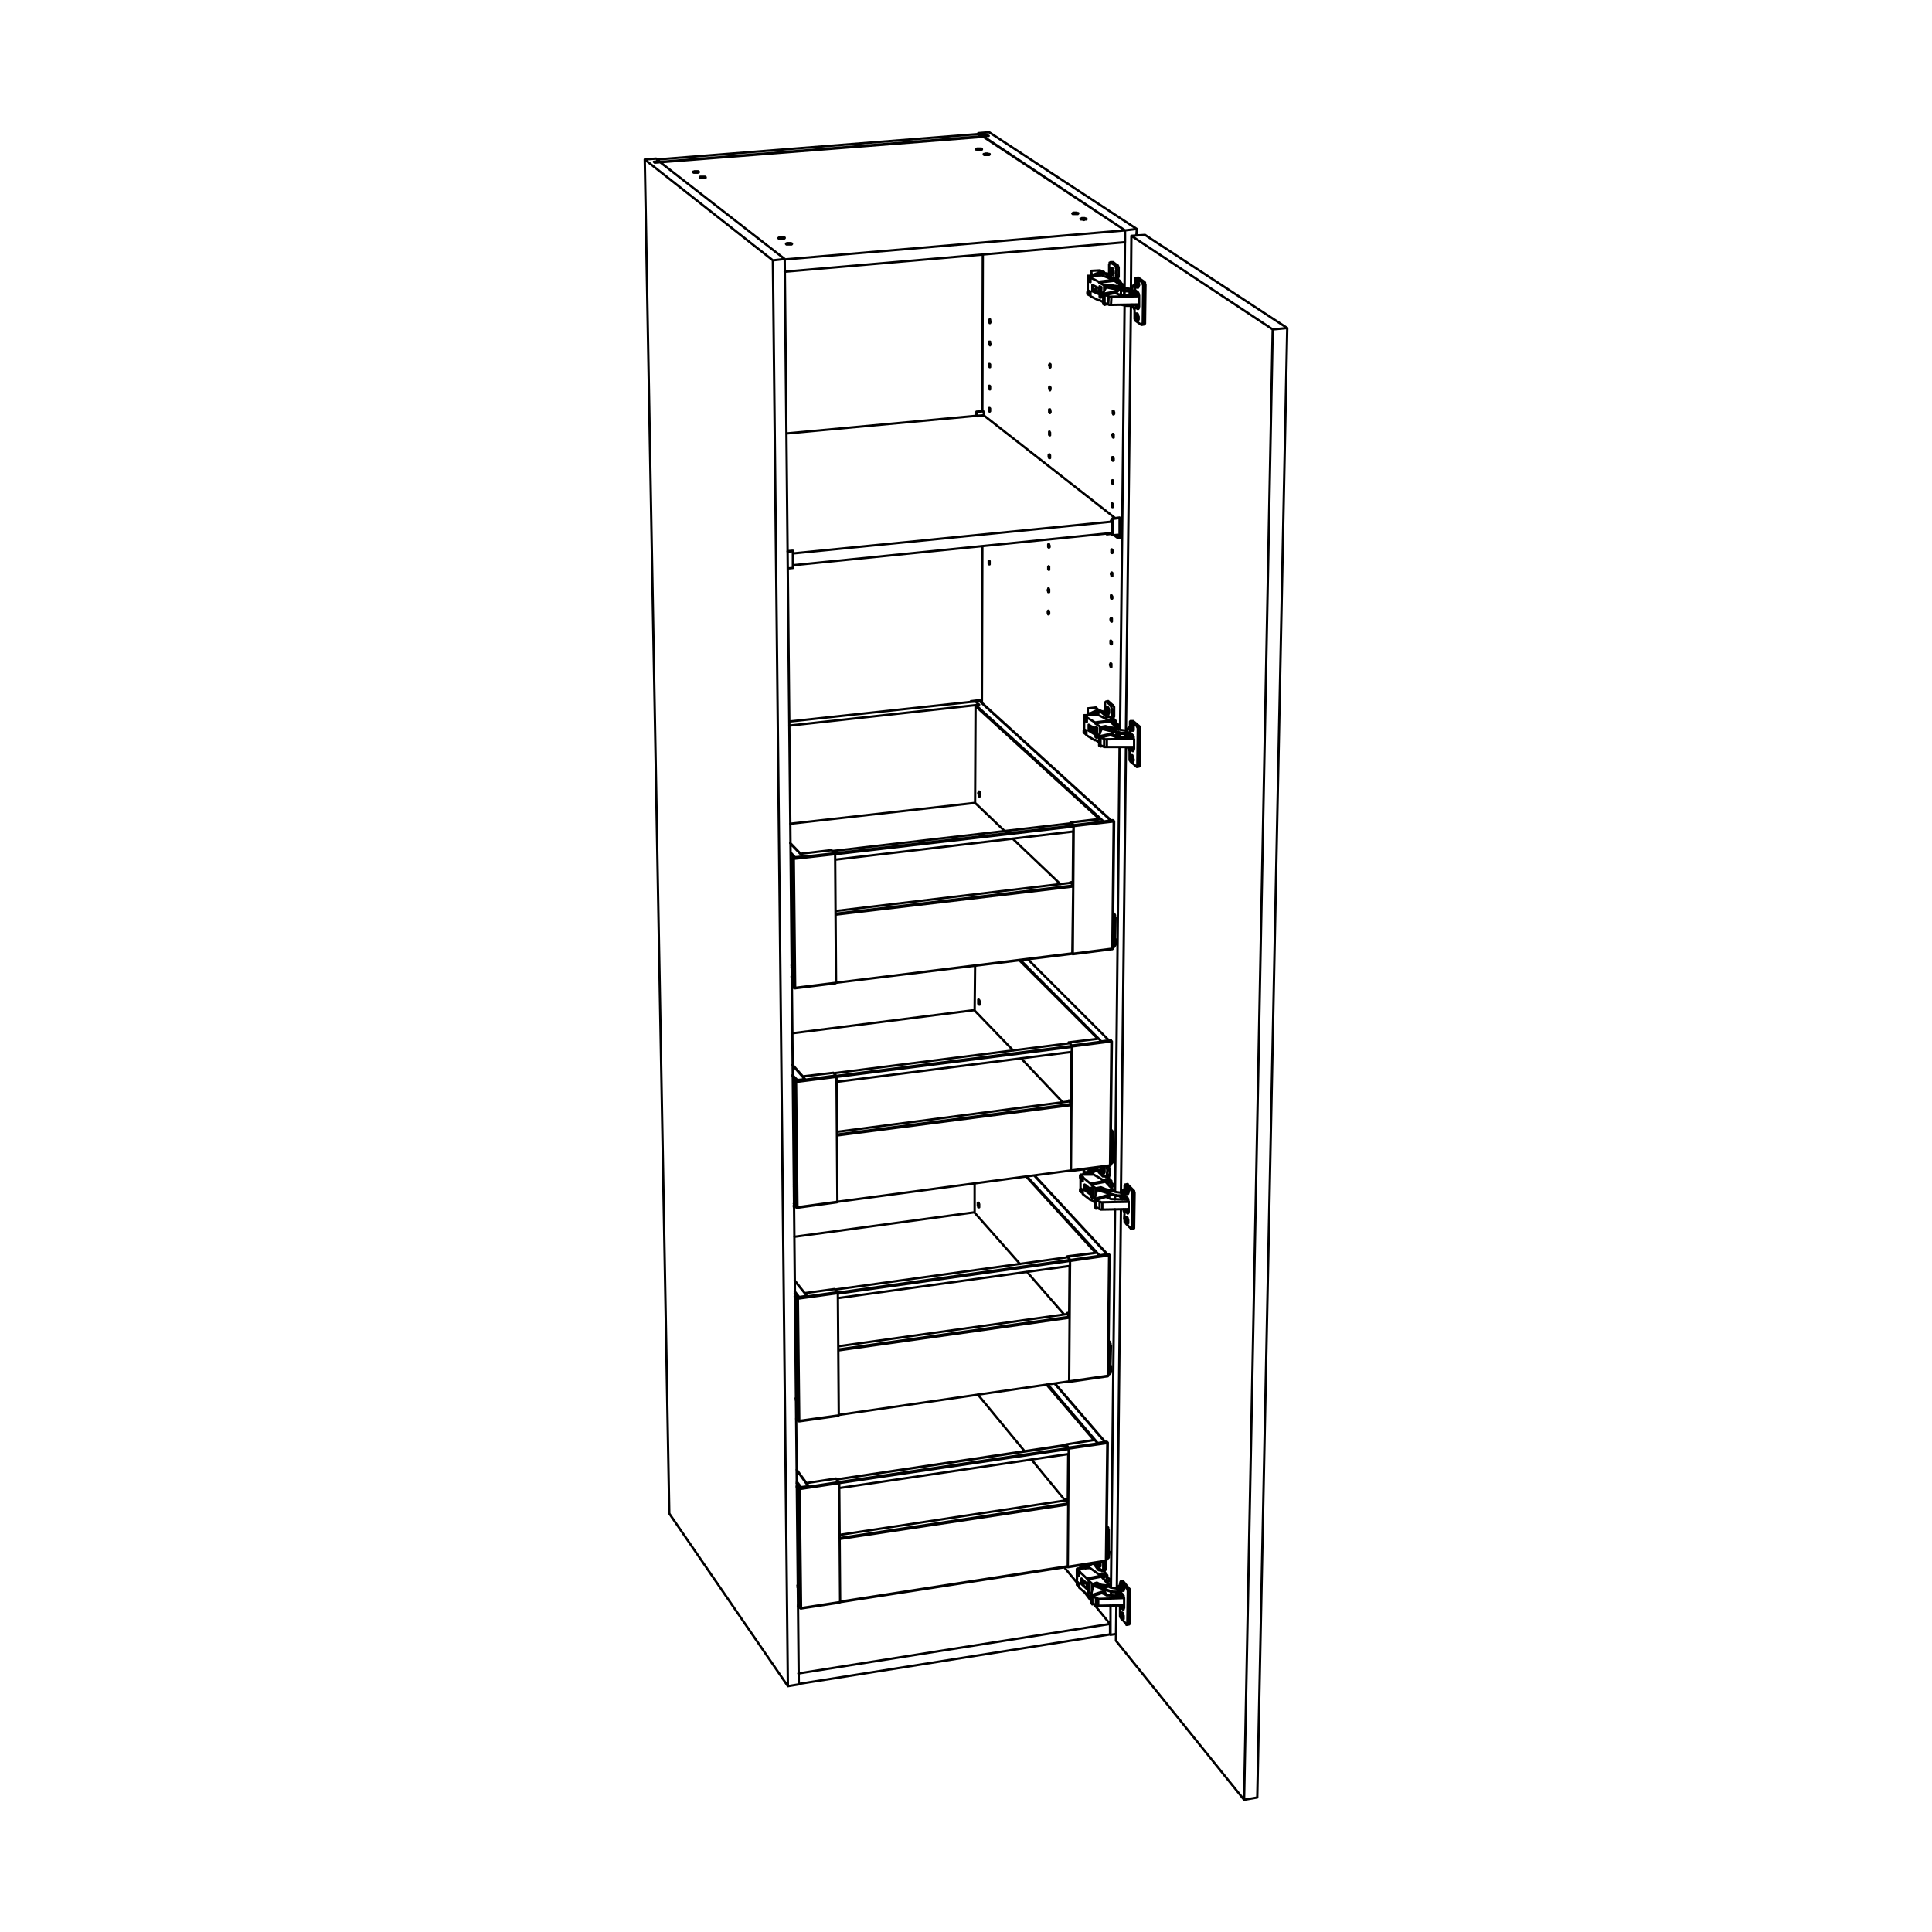 <?xml version="1.0" encoding="utf-8"?>
<!-- Generator: Adobe Illustrator 25.3.1, SVG Export Plug-In . SVG Version: 6.00 Build 0)  -->
<svg version="1.1" id="Lager_1" xmlns="http://www.w3.org/2000/svg" xmlns:xlink="http://www.w3.org/1999/xlink" x="0px" y="0px"
	 viewBox="0 0 425.2 425.2" style="enable-background:new 0 0 425.2 425.2;" xml:space="preserve">
<style type="text/css">
	.st0{fill:none;stroke:#000000;stroke-width:0.51;stroke-linecap:round;stroke-linejoin:round;stroke-miterlimit:10;}
</style>
<path class="st0" d="M173.3,121.4l1.2-0.1 M249.9,67.2l0.8-0.1 M249.9,64.2l0.2-0.1 M250.1,67.5h0.6 M250.4,68h0.1 M248.8,161.5h0.1
	 M249,164.7l0.6-0.1 M249.3,165.3h0.1 M246.8,353.3h0.5 M247.1,354.2l0.2-0.1 M247.7,263.2L247.7,263.2 M247.8,266.3l0.6-0.1
	 M248.1,267h0.2 M240.3,344.2L240.3,344.2 M243.5,60.4L243.5,60.4 M246.7,64.9v-1 M245.3,64.5L245.3,64.5 M241.6,257.8v-0.2
	 M244.7,261.6v-0.5 M244.7,263v-0.1 M240.8,344.3v-0.2 M243.8,348.6V348 M242.6,156.9v-0.1 M245.7,160v-0.2 M245.7,161.8v-0.6
	 M244.3,161.7v-0.1 M247.5,67.2v-0.1 M247.7,164.4L247.7,164.4 M246,61.4L246,61.4 M243.2,350.2L243.2,350.2 M243,345.9h0.1
	 M243.9,259.2h0.1 M245,158.1L245,158.1 M243.2,317.4l-11.1-12.9 M230.6,304.7l11,12.9 M240.8,317l-10.5-12.3 M244.1,229l-17.9-17.9
	 M224.6,211.3l17.8,17.9 M241.6,228.6l-17.3-17.3 M243.6,276l-16-17.3 M226,258.9l16,17.4 M241.1,275.7l-15.3-16.8 M242,180.3
	l-27.3-24.9 M175.2,263.7l-0.5-0.5 M175.1,261.3l-0.4-0.5 M174.7,261.1l0.4,0.5 M175.1,261.3l-0.4-0.6 M174.5,238l0.4,0.5
	 M174.9,238.2l-0.4-0.5 M174.4,234.4l2.7,3.1 M174.4,236.9l0.8,0.9 M175.5,237.7l-1.1-1.1 M176,351.9l-0.4-0.6 M176,349.6l-0.5-0.6
	 M175.5,349.3l0.5,0.6 M176,349.6l-0.5-0.7 M175.3,327.4l0.5,0.6 M175.8,327.7l-0.5-0.6 M175.3,323.5l2.6,3.6 M175.3,326.4l0.8,1
	 M176.3,327.3l-1-1.3 M175.6,310.7l-0.4-0.6 M175.6,308.4l-0.5-0.6 M175.1,308.1l0.5,0.6 M175.6,308.3l-0.5-0.6 M174.9,285.6
	l0.5,0.6 M175.4,285.9l-0.5-0.6 M174.9,281.9l2.7,3.3 M174.9,284.6l0.7,0.9 M175.9,285.5l-1-1.3 M174.7,215.5l-0.5-0.6 M174.7,213
	l-0.5-0.5 M174.2,212.8l0.5,0.5 M174.7,212.9l-0.5-0.5 M174,189l0.4,0.5 M174.4,189.2l-0.4-0.5 M173.9,185.6l2.8,2.9 M174,187.9
	l0.7,0.8 M175,188.7l-1-1.1 M243.8,342.5l-0.3-0.3 M244.7,255.5l-0.3-0.3 M245.2,207.9l-0.3-0.3 M244.2,301.9l-0.3-0.4 M174.6,217
	l-0.3-0.3 M175,265.3l-0.3-0.4 M175.5,312.3l-0.3-0.4 M175.9,353.5l-0.3-0.4 M244.7,208.8L244.7,208.8 M236.1,209.9L236.1,209.9
	 M235.5,194.3h0.1 M235.6,194.2l0.5-0.1 M244.9,208.7L244.9,208.7h-0.1v0.1 M245.1,180.9L245.1,180.9L245.1,180.9L245.1,180.9
	 M245.1,180.7L245.1,180.7v-0.1H245h-0.1 M235.6,181.2l0.1-0.1 M175,217.5L175,217.5h0.1v-0.1 M174.8,217.3L174.8,217.3v0.2
	 M235.6,194.3l-51.7,6.2 M183.9,216.3l52.2-6.5 M183.9,201.1l52.2-6.2 M236.2,195.1l-52.3,6.2 M235.7,181.2l-52.5,6.1 M236.3,181.9
	l-52.5,6.1 M183.7,187.8l52.6-6.1 M243.3,343.5L243.3,343.5v0.1 M235.1,344.8L235.1,344.8 M234.5,330.2L234.5,330.2 M234.5,330h0.5
	 M243.5,343.4L243.5,343.4h-0.1 M243.7,317.7L243.7,317.7L243.7,317.7l0.1-0.1 M243.7,317.5v-0.1h-0.1h-0.1 M234.6,318L234.6,318
	 M176.3,354L176.3,354h0.1v-0.1 M176.1,353.8v0.1 M234.6,330.2l-49.8,7.6 M184.9,352.5l50.1-7.8 M184.8,338.5l50.2-7.6 M235.1,331.1
	l-50.3,7.6 M234.7,318.1l-50.5,7.5 M235.2,318.9l-50.5,7.5 M184.6,326.2l50.6-7.5 M243.7,302.8v0.1 M235.4,304L235.4,304
	 M234.8,289.1h0.1 M234.8,289l0.5-0.1 M243.9,302.7L243.9,302.7h-0.1v0.1 M244.1,276.4L244.1,276.4L244.1,276.4L244.1,276.4
	 M244.1,276.2L244.1,276.2l-0.1-0.1 M234.9,276.7h0.1 M176,312.8L176,312.8v-0.1 M175.7,312.6L175.7,312.6L175.7,312.6 M234.9,289.2
	l-50.4,7.1 M184.6,311.4l50.8-7.4 M184.5,297l50.9-7.2 M235.4,290l-50.9,7.2 M235,276.7l-51.1,7.1 M235.5,277.5l-51.1,7.2
	 M184.3,284.5l51.2-7.2 M244.2,256.5L244.2,256.5v0.1 M235.7,257.6h0.1 M235.2,242.4L235.2,242.4 M235.2,242.2h0.5 M244.4,256.3
	L244.4,256.3L244.4,256.3l-0.1,0.1 M244.6,229.3L244.6,229.3l0.1-0.1 M244.6,229.1L244.6,229.1L244.6,229.1l-0.1-0.1h-0.1
	 M235.3,229.6L235.3,229.6 M175.5,265.8L175.5,265.8v-0.1 M175.2,265.6l0.1,0.1 M235.3,242.4l-51.1,6.7 M184.3,264.5l51.4-6.9
	 M184.2,249.7l51.5-6.7 M235.8,243.2l-51.6,6.7 M235.4,229.6l-51.9,6.6 M235.9,230.4l-51.8,6.6 M184,236.8l51.9-6.6 M215.3,29.3v0.2
	 M216,29.9v-0.1 M216.4,29.8v0.1 M217.3,29.8v0.1 M244.8,131.5v-0.1v-0.1l-0.1-0.1v-0.1l-0.1-0.1h-0.1v0.1v0.1v0.1v0.1v0.1v0.1
	l0.1,0.1v0.1h0.1v-0.1h0.1V131.5L244.8,131.5 M231,120.3v-0.1v-0.1l-0.1-0.1v-0.1v-0.1h-0.1v-0.1v0.1h-0.1v0.1v0.1v0.1v0.1v0.1v0.1
	h0.1v0.1h0.1l0.1-0.1V120.3 M244.7,136.5v-0.1v-0.1v-0.1v-0.1h-0.1V136h-0.1v0.1v0.1h-0.1v0.1v0.1l0.1,0.1v0.1v0.1l0.1,0.1h0.1v-0.1
	V136.5L244.7,136.5 M230.9,125.2v-0.1V125v-0.1v-0.1v-0.1h-0.1v-0.1v0.1h-0.1v0.1v0.1v0.1v0.1v0.1v0.1l0.1,0.1h0.1v-0.1V125.2
	 M245.1,96L245.1,96v-0.2v-0.1v-0.1H245v-0.1h-0.1v0.1v0.1h-0.1v0.1l0.1,0.1V96v0.1v0.1l0.1,0.1h0.1v-0.1v-0.1V96 M217.9,80.5
	L217.9,80.5v-0.2v-0.1l-0.1-0.1h-0.1v0.1v0.1v0.1v0.1v0.1v0.1h0.1v0.1h0.1v-0.1v-0.1V80.5 M231.2,90.6v-0.1l-0.1-0.1v-0.1v-0.1v-0.1
	H231h-0.1v0.1v0.1v0.1v0.1v0.1v0.1l0.1,0.1v0.1h0.1v-0.1v-0.1h0.1V90.6 M245.1,101.1V101v-0.1l-0.1-0.1v-0.1v-0.1h-0.1h-0.1v0.1v0.1
	v0.1v0.1v0.1v0.1l0.1,0.1v0.1h0.1l0.1-0.1v-0.1V101.1 M231.2,85.6v-0.1v-0.1v-0.1l-0.1-0.1v-0.1H231l-0.1,0.1v0.1v0.1v0.1v0.1
	l0.1,0.1v0.1l0.1,0.1v-0.1l0.1-0.1V85.6 M218,75.7l-0.1-0.1v-0.1v-0.1v-0.1v-0.1h-0.1h-0.1v0.1v0.1v0.1v0.1v0.1v0.1l0.1,0.1l0.1,0.1
	v-0.1v-0.1L218,75.7 M244.9,121.4v-0.1v-0.1l-0.1-0.1V121l-0.1-0.1h-0.1v0.1v0.1v0.1v0.1v0.1v0.1v0.1h0.1v0.1h0.1l0.1-0.1v-0.1
	V121.4 M245,111.3v-0.1v-0.1l-0.1-0.1v-0.1l-0.1-0.1h-0.1v0.1v0.1v0.1v0.1v0.1v0.1l0.1,0.1v0.1h0.1v-0.1h0.1v-0.1V111.3
	 M231.1,100.5L231.1,100.5v-0.2v-0.1l-0.1-0.1V100h-0.1l-0.1,0.1v0.1v0.1v0.1v0.1v0.1h0.1v0.1v0.1h0.1h0.1v-0.1v-0.1V100.5
	 M217.9,85.4v-0.1v-0.1v-0.1V85h-0.1v-0.1h-0.1V85v0.1v0.1v0.1v0.1v0.1v0.1l0.1,0.1h0.1v-0.1V85.4L217.9,85.4 M231.1,95.5
	L231.1,95.5v-0.2v-0.1l-0.1-0.1V95h-0.1v0.1v0.1v0.1v0.1v0.1v0.1v0.1l0.1,0.1h0.1v-0.1v-0.1V95.5 M245,106.2v-0.1V106v-0.1v-0.1
	h-0.1v-0.1h-0.1v0.1v0.1l-0.1,0.1v0.1l0.1,0.1v0.1v0.1l0.1,0.1h0.1v-0.1v-0.1V106.2 M217.9,90.3v-0.1v-0.1V90v-0.1l-0.1-0.1h-0.1
	v0.1V90v0.1v0.1v0.1v0.1v0.1h0.1v0.1l0.1-0.1v-0.1V90.3 M244.8,126.5v-0.1v-0.1v-0.1v-0.1l-0.1-0.1h-0.1v0.1l-0.1,0.1v0.1v0.1
	l0.1,0.1v0.1v0.1h0.1v0.1h0.1v-0.1V126.5L244.8,126.5 M245.2,90.9v-0.1v-0.1l-0.1-0.1v-0.1v-0.1H245h-0.1v0.1v0.1v0.1v0.1v0.1V91
	l0.1,0.1v0.1h0.1v-0.1h0.1V90.9L245.2,90.9 M231.2,80.6v-0.1v-0.1v-0.1v-0.1l-0.1-0.1H231v0.1l-0.1,0.1v0.1l0.1,0.1v0.1v0.1v0.1h0.1
	v0.1l0.1-0.1v-0.1V80.6 M218,70.8v-0.1l-0.1-0.1v-0.1v-0.1v-0.1h-0.1l-0.1,0.1v0.1v0.1v0.1v0.1v0.1l0.1,0.1v0.1h0.1V71v-0.1h0.1
	V70.8 M244.7,141.5v-0.1v-0.1l-0.1-0.1v-0.1l-0.1-0.1h-0.1v0.1v0.1v0.1v0.1v0.1v0.1l0.1,0.1v0.1h0.1l0.1-0.1V141.5L244.7,141.5
	 M230.9,130v-0.1v-0.1v-0.1l-0.1-0.1v-0.1h-0.1v0.1v0.1l-0.1,0.1v0.1v0.1l0.1,0.1v0.1v0.1h0.1h0.1v-0.1V130L230.9,130 M217.8,123.9
	v-0.1v-0.1v-0.1v-0.1h-0.1v-0.1h-0.1v0.1v0.1v0.1v0.1v0.1v0.1v0.1h0.1v0.1h0.1v-0.1V124V123.9 M230.9,134.9v-0.1v-0.1l-0.1-0.1v-0.1
	v-0.1h-0.1l-0.1,0.1v0.1v0.1v0.1v0.1l0.1,0.1v0.1v0.1h0.1l0.1-0.1V135V134.9 M244.6,146.5v-0.1v-0.1v-0.1v-0.1h-0.1V146h-0.1v0.1
	l-0.1,0.1v0.1v0.1l0.1,0.1v0.1v0.1l0.1,0.1h0.1v-0.1V146.5L244.6,146.5 M244.3,359.7l0.1,0.1 M216.2,120.2l-0.1,34.5 M216.3,56
	l-0.1,34.5 M216.4,30v0.1 M215.3,29.3l0.7,0.5 M216,29.8h0.4 M216.4,29.8h0.9 M217.3,29.8l0.3,0.1 M217.6,29.9l-1.2,0.1 M216.4,30
	l31.2,20.7 M250.2,50.4l-32.5-21.3 M217.7,29.1l-2.4,0.2 M244.4,359.8l1.2-0.2 M250.2,50.4l-0.1,1.4 M247.6,50.7l2.6-0.3
	 M244.4,353.3v6.5 M244.5,350.3v0.8 M245.4,266.1l-0.9,83.3 M245.4,263.1v0.9 M246.4,164.4l-1,97.9 M246.5,161.4v0.8 M247.5,67.2
	l-1,93.4 M247.5,64.1v0.8 M247.6,50.7l-0.1,12.7 M145,35.6v-0.2 M144.8,35.5v0.1 M144.4,34.9l0.6,0.5 M141.9,35.1l2.5-0.2
	 M145.3,35.7L172.7,57 M144.1,35.8l1.2-0.1 M143.9,35.6l0.2,0.2 M144.8,35.5l-0.9,0.1 M145,35.4l-0.2,0.1 M175.8,370.7l-2.4,0.4
	 M172.7,57l3.1,313.7 M172.7,57l-2.6,0.3 M173.4,371.1l-26.1-38 M170.1,57.3l3.3,313.8 M170.1,57.3l-28.2-22.2 M141.9,35.1l5.4,298
	 M216.3,90.5h0.1 M216.6,91.4L216.6,91.4 M216.4,90.5l0.2,0.9 M215.1,91.5l1.5-0.1 M216.4,90.5l-1.5,0.2 M243.6,117.6l0.8-0.1
	 M245.2,117.8l0.8,0.6 M246.4,114v4.4 M246,117.7l-1.1,0.1 M246,118.4v-0.7 M246.4,118.4H246 M246.4,113.9L246.4,113.9v0.1
	 M246.4,114l-1.5,0.2 M244.8,114.1l-0.3,0.5 M244.5,114.6L244.5,114.6h0.1 M244.6,114.6l0.1,0.2 M244.7,114.8v2.5 M244.7,117.3
	L244.7,117.3 M215,91.5L215,91.5 M215,91.4l0.1,0.2 M215.1,91.6L215.1,91.6L215.1,91.6l0.1-0.1h-0.1 M215.1,91.5l-0.2-0.8
	 M214.9,90.7v-0.1V90.7 M214.9,91.5v-0.8 M243.6,117.6l-0.2-0.2 M243.7,117.4l-0.1,0.2 M244.3,117.4l0.6,0.4 M244.9,117.8v-3.6
	 M244.9,114.2L244.9,114.2v-0.1h-0.1 M174.5,125v-3.7 M173.4,125.1l1.1-0.1 M174.4,121.2L174.4,121.2h0.1v0.1 M250.3,64.4v0.5
	 M250.3,64.4L250.3,64.4 M250.3,64.5L250.3,64.5 M249.5,64.3L249.5,64.3v0.1 M249.5,64.1v0.2 M249.5,64.4v-0.1 M249.5,64.1v0.3
	 M249.6,64.4L249.6,64.4 M249.5,64.4L249.5,64.4 M250.1,64.4h0.1 M249.6,64.4h0.1 M250.2,64.4L250.2,64.4L250.2,64.4 M250.3,64.5
	v0.4 M250.6,64.6h-0.1v-0.1 M249.7,68.3v-0.1l-0.1-0.2l-0.1-0.2l-0.1-0.2l-0.1-0.3v-0.1 M250.3,67.7L250.3,67.7L250.3,67.7
	 M249.9,67.2L249.9,67.2l0.1,0.1v0.1v0.1h0.1 M249.9,67v0.2 M250.1,70.5L250.1,70.5 M249.9,69.7h0.1 M250.1,69.9h0.1 M250.1,69.7
	L250.1,69.7 M250.1,69.9h0.2 M250,69.7L250,69.7 M250,69.7l0.2,0.2 M250.2,69.9L250.2,69.9 M250.3,69.9l0.1,0.1 M250.1,67.5l0.2,0.2
	 M249.9,67.7h0.4 M250.1,69.7l-0.2-0.1 M250.1,69.2v0.5 M250.2,69.2h-0.1 M250.1,69.8l0.1-0.6 M250.4,69.9l-0.3-0.1 M250.4,70.1
	L250.4,70.1V70v-0.1 M250.1,69.9l0.3,0.2 M250.1,70.5v-0.6 M250.1,70.5L250.1,70.5 M250.1,69.9v0.6 M249.9,69.7l0.2,0.2 M249.9,69.6
	L249.9,69.6v0.1 M249.8,69.6v0.2v0.1l0.1,0.2v0.1v0.1l0.1,0.1v0.1l0.1,0.1l0.1,0.1l0.1-0.1v-0.1l0.1-0.1v-0.1v-0.1V70v-0.1v-0.2
	v-0.1v-0.1l-0.1-0.2v-0.1l-0.1-0.1l-0.1-0.1H250l-0.1,0.1v0.1l-0.1,0.2v0.1V69.6 M249.2,63.8L249.2,63.8v-0.1v-0.1v-0.1 M249.2,63.8
	L249.2,63.8 M249.8,64.3l-0.5-0.3 M249.9,64.2L249.9,64.2v0.1h-0.1 M250,64l-0.1,0.2 M249.2,63.5v-0.2l0.1-0.1l0.1-0.2v-0.1l0.1-0.2
	h0.1l0.1-0.1h0.1 M250.5,61.1L250.5,61.1 M250,62.3h0.1 M250.2,62.5L250.2,62.5 M250.2,63.1L250.2,63.1 M251.8,71.4L251.8,71.4h0.1
	v-0.1l0.1-0.1v-0.1v-0.2 M250.2,62.3L250.2,62.3 M250.2,62.5h0.2 M250.1,62.3L250.1,62.3 M250.1,62.3l0.2,0.2 M250.3,62.5
	L250.3,62.5 M250.4,62.5L250.4,62.5 M250.5,62.6v-0.1v-0.2v-0.1l-0.1-0.1v-0.2v-0.1l-0.1-0.1v-0.1h-0.1h-0.1l-0.1,0.1l-0.1,0.1V62
	v0.1v0.1v0.2v0.1v0.2l0.1,0.1v0.1V63l0.1,0.1v0.1h0.1v0.1h0.1v-0.1h0.1v-0.1l0.1-0.1v-0.1v-0.1V62.6 M250,62.2L250,62.2v0.1
	 M250.2,62.3l-0.2-0.1 M250.2,61.8v0.5 M250.2,61.8L250.2,61.8 M250.2,62.4v-0.6 M250.4,62.5l-0.2-0.1 M250.4,62.7v-0.1v-0.1
	 M250.2,62.5l0.2,0.2 M250.2,63.1v-0.6 M250.2,63.1L250.2,63.1 M250.2,62.5v0.6 M250,62.3l0.2,0.2 M250.5,61.1l1.3,0.9 M250,61.2
	l0.5-0.1 M252,70.9l0.1-8.1 M252,70.9l-0.5,0.1 M252.1,62.8l-0.5,0.1 M252.1,62.8v-0.1v-0.1l-0.1-0.1v-0.2v-0.1l-0.1-0.1l-0.1-0.1
	 M251.8,62l-0.5,0.1 M251.2,71.5l-1.3-0.9 M251.2,71.5L251.2,71.5l0.2-0.1v-0.1v-0.1l0.1-0.1V71 M251.5,71l0.1-8.1 M251.6,62.9v-0.1
	l-0.1-0.2v-0.1v-0.1v-0.1l-0.1-0.1v-0.1h-0.1 M250,61.2l1.3,0.9 M249.8,61.7v-0.1v-0.2v-0.1l0.1-0.1h0.1 M249.7,63.2l0.1-1.5
	 M250,64h-0.1v-0.1l-0.1-0.1v-0.1v-0.1v-0.1v-0.2l-0.1-0.1 M250.4,64.3L250,64 M250.6,64.6L250.6,64.6l-0.1-0.1v-0.1l-0.1-0.1
	 M250.7,65.5L250.7,65.5v-0.2v-0.2V65l-0.1-0.1v-0.1v-0.1v-0.1 M250.7,65.6L250.7,65.6v-0.1 M250.7,67.1v-1.5 M250.7,67.3
	L250.7,67.3v-0.1v-0.1 M250.5,67.9h0.1v-0.1v-0.1v-0.1v-0.1h0.1v-0.1v-0.1 M250.4,68L250.4,68h0.1v-0.1 M249.9,67.7l0.5,0.3
	 M249.7,68.2v-0.1V68v-0.1l0.1-0.1v-0.1h0.1 M249.7,69.7v-1.5 M249.9,70.6v-0.1l-0.1-0.1v-0.1l-0.1-0.1v-0.1V70v-0.1v-0.2
	 M250.3,70.7h0.1v-0.1h0.1v-0.1v-0.1l0.1-0.1v-0.1V70 M250.6,70L250.6,70v-0.3l-0.1-0.1v-0.2v-0.1l-0.1-0.1v-0.1l-0.1-0.1h-0.1
	 M250.4,63.3h0.1v-0.1l0.1-0.1V63v-0.1l0.1-0.1v-0.2 M250.7,62.6v-0.1l-0.1-0.2v-0.1V62v-0.1l-0.1-0.1v-0.1l-0.1-0.1h-0.1
	 M249.2,161.7v0.5 M248.4,161.5L248.4,161.5L248.4,161.5 M248.4,161.3v0.2 M248.4,161.5L248.4,161.5 M248.4,161.4v0.1 M248.4,161.5
	L248.4,161.5L248.4,161.5l0.1,0.1 M248.5,161.6h0.1 M249.2,161.7v0.5 M248.6,165.3L248.6,165.3l-0.1-0.2l-0.1-0.2l-0.1-0.3l-0.1-0.2
	 M249.2,164.9h-0.1 M248.8,164.4L248.8,164.4l0.1,0.1v0.1v0.1h0.1 M249,167.6L249,167.6 M248.8,166.9h0.1 M249,167.1l0.1-0.1
	 M249,166.9L249,166.9 M249,167.1h0.2 M248.9,166.9l0.2,0.1 M249.1,167L249.1,167 M249.2,167.1L249.2,167.1 M249,164.7l0.2,0.2
	 M248.8,164.9h0.4 M249,166.9l-0.2-0.2 M249,166.4v0.5 M249.1,166.4H249 M249,167l0.1-0.6 M249.2,167.1L249,167 M249.2,167.3
	L249.2,167.3L249.2,167.3v-0.2 M249,167.1l0.2,0.2 M249,167.7v-0.6 M249,167.6L249,167.6v0.1 M249,167.1v0.5 M248.8,166.9l0.2,0.2
	 M248.8,166.7L248.8,166.7v0.2 M248.7,166.8v0.1v0.1l0.1,0.2v0.1v0.1l0.1,0.2v0.1h0.1v0.1h0.1h0.1v-0.1l0.1-0.1v-0.1v-0.1v-0.1v-0.2
	V167v-0.2l-0.1-0.1v-0.1v-0.1l-0.1-0.1v-0.1l-0.1-0.1h-0.1l-0.1,0.1v0.1l-0.1,0.1v0.1V166.8 M248.1,161v-0.1v-0.1v-0.1 M248.1,161.1
	L248.1,161.1 M248.1,161.1L248.1,161.1 M248.7,161.6l-0.6-0.5 M248.8,161.5L248.8,161.5L248.8,161.5L248.8,161.5 M248.8,161.4v0.1
	 M248.1,160.7l0.1-0.1v-0.2l0.1-0.1l0.1-0.2l0.1-0.1h0.1l0.1-0.1 M249.3,158.7h0.1 M248.9,159.9h0.1 M249.1,160.1l0.1-0.1
	 M249.1,160.6L249.1,160.6 M250.7,168.7L250.7,168.7v-0.1h0.1v-0.1v-0.1v-0.1 M249.1,159.9L249.1,159.9 M249.1,160.1h0.2 M249,159.9
	l0.2,0.1 M249.2,160L249.2,160 M249.3,160.1L249.3,160.1 M249.4,160.2v-0.1V160l-0.1-0.2v-0.1v-0.1l-0.1-0.2v-0.1l-0.1-0.1H249h-0.1
	v0.1l-0.1,0.1v0.1v0.1v0.1v0.2v0.1v0.2l0.1,0.1v0.1v0.1l0.1,0.1v0.1l0.1,0.1h0.1h0.1v-0.1v-0.1l0.1-0.1v-0.1V160.2 M248.9,159.7
	L248.9,159.7L248.9,159.7v0.2 M249.1,159.9l-0.2-0.2 M249.1,159.4v0.5 M249.1,159.4L249.1,159.4 M249.1,159.9v-0.5 M249.3,160.1
	l-0.2-0.2 M249.3,160.3L249.3,160.3L249.3,160.3v-0.2 M249.1,160.1l0.2,0.2 M249.1,160.6v-0.5 M249.1,160.6L249.1,160.6
	 M249.1,160.1v0.5 M248.9,159.9l0.2,0.2 M249.4,158.7l1.3,1.1 M248.9,158.7h0.5 M250.8,168.3l0.1-7.7 M250.8,168.3h-0.5
	 M250.9,160.6l-0.5,0.1 M250.9,160.6L250.9,160.6v-0.2v-0.2l-0.1-0.1V160v-0.1l-0.1-0.1 M250.7,159.8h-0.5 M250.1,168.7l-1.3-1.1
	 M250.1,168.7L250.1,168.7l0.1,0.1l0.1-0.1v-0.1v-0.1v-0.1v-0.1 M250.3,168.3l0.1-7.6 M250.4,160.7v-0.2v-0.1v-0.1v-0.1l-0.1-0.1
	V160l-0.1-0.1v-0.1 M248.9,158.7l1.3,1.1 M248.7,159.2v-0.1v-0.2v-0.1l0.1-0.1h0.1 M248.7,160.6v-1.4 M248.9,161.4h-0.1v-0.1v-0.1
	l-0.1-0.1V161v-0.1v-0.2v-0.1 M249.3,161.8l-0.4-0.4 M249.5,162.1h-0.1V162v-0.1l-0.1-0.1 M249.6,162.9v-0.1v-0.1l-0.1-0.1v-0.1
	v-0.1v-0.1v-0.1v-0.1 M249.6,163.1L249.6,163.1L249.6,163.1v-0.2 M249.6,164.5v-1.4 M249.6,164.7L249.6,164.7v-0.1v-0.1
	 M249.4,165.3L249.4,165.3l0.1-0.2V165v-0.1v-0.1h0.1v-0.1 M249.3,165.3L249.3,165.3h0.1 M248.8,164.9l0.5,0.4 M248.6,165.4v-0.2
	v-0.1V165h0.1v-0.1h0.1 M248.6,166.8v-1.4 M248.8,167.6L248.8,167.6L248.8,167.6l-0.1-0.2l-0.1-0.1v-0.1v-0.1v-0.2v-0.1
	 M249.3,167.8L249.3,167.8l0.1-0.1v-0.1v-0.1l0.1-0.1v-0.1 M249.5,167.3v-0.2l-0.1-0.1v-0.2v-0.1v-0.1l-0.1-0.2l-0.1-0.1v-0.1h-0.1
	 M249.3,160.8L249.3,160.8h0.1v-0.1h0.1v-0.1v-0.1v-0.1v-0.2 M249.5,160.2v-0.1v-0.2v-0.1v-0.1l-0.1-0.2v-0.1v-0.1h-0.1v-0.1h-0.1
	 M247,351.1L247,351.1h-0.1 M246.9,351.1L246.9,351.1 M247,351.2l-0.1-0.1 M247,350.9v0.2 M247.1,351.1H247 M246.3,350.1
	L246.3,350.1L246.3,350.1 M246.3,350.1L246.3,350.1 M246.3,350.2L246.3,350.2 M246.3,350.1L246.3,350.1 M246.3,350.2L246.3,350.2
	h0.1 M246.4,350.2L246.4,350.2 M247.1,350.9v0.2 M247.1,351.1L247.1,351.1H247v0.1 M247,351.2h-0.1 M246.5,353.8v-0.1l-0.1-0.2
	l-0.1-0.2 M247,353.6L247,353.6v-0.1h-0.1 M246.8,353.3L246.8,353.3 M246.8,356.2h0.1 M246.7,355.5l0.1-0.1 M246.8,355.7h0.1
	 M246.8,355.6l0.1-0.1 M246.9,355.8l0.1-0.1 M246.9,355.5v0.1 M247,355.7L247,355.7 M246.8,353.3l0.2,0.3 M246.7,353.7l0.3-0.1
	 M246.8,355.6l-0.1-0.3 M246.9,355.1l-0.1,0.5 M246.9,355.1L246.9,355.1 M246.9,355.6v-0.5 M247.1,355.9l-0.2-0.3 M247.1,356
	L247.1,356v-0.1 M246.9,355.8l0.2,0.2 M246.9,356.2v-0.4 M246.8,356.2L246.8,356.2h0.1 M246.8,355.7v0.5 M246.7,355.5l0.1,0.2
	 M246.7,355.3L246.7,355.3v0.1v0.1 M246.6,355.3v0.1v0.2v0.1l0.1,0.1v0.2v0.1l0.1,0.1v0.1l0.1,0.1h0.1h0.1v-0.1v-0.1v-0.1V356v-0.1
	v-0.2v-0.1v-0.1v-0.2l-0.1-0.1v-0.1l-0.1-0.1l-0.1-0.1h-0.1v0.1h-0.1v0.1v0.1V355.3 M246,349.7L246,349.7v-0.2v-0.1 M246,349.7
	L246,349.7 M246,349.7L246,349.7 M246.6,350.4l-0.6-0.7 M246.7,350.4L246.7,350.4L246.7,350.4 M246,349.4l0.1-0.1v-0.1l0.1-0.1
	l0.1-0.1l0.1-0.1h0.1 M247.1,348L247.1,348 M246.7,349.2h0.1 M246.9,349.4h0.1 M246.9,349.9h0.1 M248.5,357.5L248.5,357.5l0.1-0.1
	v-0.1v-0.1 M246.9,349.3h0.1 M247,349.5h0.1 M247,349.3L247,349.3 M247.1,349.4v0.1 M247.2,349.7L247.2,349.7v-0.3v-0.1v-0.1
	l-0.1-0.2v-0.1l-0.1-0.1v-0.1l-0.1-0.1h-0.1l-0.1,0.1v0.1v0.1v0.1v0.2v0.1v0.1v0.2l0.1,0.1v0.1v0.1l0.1,0.1v0.1h0.1h0.1h0.1V350
	v-0.1v-0.1V349.7 M246.7,349L246.7,349v0.1v0.1 M246.9,349.3l-0.2-0.3 M246.9,348.8v0.5 M247,348.8L247,348.8h-0.1 M247,349.3v-0.5
	 M247.2,349.6l-0.2-0.3 M247.2,349.7L247.2,349.7L247.2,349.7 M247,349.5l0.2,0.2 M247,350v-0.5 M246.9,349.9L246.9,349.9h0.1v0.1
	 M246.9,349.4v0.5 M246.7,349.2l0.2,0.2 M247.2,348l1.2,1.5 M246.8,348.1l0.4-0.1 M248.6,357.2l0.1-6.9 M248.6,357.2l-0.5,0.1
	 M248.7,350.3l-0.5,0.1 M248.7,350.3v-0.1l-0.1-0.1V350v-0.2v-0.1l-0.1-0.1l-0.1-0.1 M248.4,349.5l-0.4,0.1 M246.8,356.2l-0.1-0.1
	 M247.9,357.5l-0.9-1.1 M247.9,357.5v0.1h0.1l0.1-0.1v-0.1v-0.1 M248.1,357.3l0.1-6.9 M248.2,350.4v-0.1v-0.1V350l-0.1-0.1v-0.1
	v-0.1l-0.1-0.1 M246.8,348.1l1.2,1.5 M246.5,348.4l0.1-0.1v-0.1v-0.1l0.1-0.1v0.1h0.1 M246.5,349.7v-1.3 M246.7,350.5L246.7,350.5
	v-0.1l-0.1-0.1v-0.1v-0.1l-0.1-0.2v-0.1v-0.1 M247.2,351l-0.5-0.5 M247.3,351.4v-0.1v-0.1h-0.1v-0.1V351 M247.4,352.1V352v-0.1v-0.1
	l-0.1-0.1v-0.1v-0.1v-0.1 M247.4,352.3L247.4,352.3v-0.1v-0.1 M247.4,353.6v-1.3 M247.4,353.7L247.4,353.7L247.4,353.7 M247.3,354.2
	L247.3,354.2V354v-0.1h0.1v-0.1v-0.1 M247.1,354.2L247.1,354.2L247.1,354.2h0.2 M246.7,353.7l0.4,0.5 M246.5,353.9v-0.1v-0.1
	l0.1-0.1h0.1v0.1 M246.5,355.2v-1.3 M246.7,356.1l-0.1-0.1v-0.1v-0.1l-0.1-0.1v-0.1v-0.1v-0.1v-0.2 M247.1,356.4L247.1,356.4
	l0.1-0.1h0.1v-0.1v-0.1V356 M247.3,356v-0.2v-0.1v-0.1l-0.1-0.2v-0.1v-0.1l-0.1-0.1V355l-0.1-0.1h-0.1 M247.2,350.1L247.2,350.1h0.1
	V350v-0.1l0.1-0.1v-0.1 M247.4,349.7v-0.2v-0.1l-0.1-0.1v-0.2V349l-0.1-0.1v-0.1l-0.1-0.1v-0.1H247 M248,263.6v0.4 M247.3,263.1
	L247.3,263.1 M247.3,263v0.1 M247.3,263.1L247.3,263.1 M247.3,263v0.1 M247.3,263.1L247.3,263.1L247.3,263.1l0.1,0.1 M247.4,263.2
	L247.4,263.2 M248,263.6v0.4 M247.5,266.8l-0.1-0.1l-0.1-0.2v-0.2l-0.1-0.2 M248,266.5L248,266.5h-0.1 M247.7,266.1L247.7,266.1
	L247.7,266.1l0.1,0.2 M247.8,269.2l0.1-0.1 M247.6,268.4h0.2 M247.8,268.6h0.2 M247.8,268.5h0.1 M247.9,268.7h0.1 M247.9,268.5
	L247.9,268.5 M248,268.7L248,268.7 M247.8,266.3l0.2,0.2 M247.7,266.6l0.3-0.1 M247.8,268.5l-0.2-0.2 M247.8,268v0.5 M247.9,268.1
	V268h-0.1 M247.9,268.6v-0.5 M248.1,268.8l-0.2-0.2 M248.1,268.9L248.1,268.9L248.1,268.9 M247.9,268.7l0.2,0.2 M247.9,269.2v-0.5
	 M247.8,269.2L247.8,269.2h0.1 M247.8,268.6v0.6 M247.6,268.4l0.2,0.2 M247.6,268.3L247.6,268.3L247.6,268.3 M247.6,268.3
	L247.6,268.3v0.3v0.1v0.1l0.1,0.2v0.1l0.1,0.1v0.1h0.1v0.1h0.1l0.1-0.1v-0.1v-0.1V269v-0.1v-0.1v-0.2v-0.1v-0.1l-0.1-0.2v-0.1V268
	l-0.1-0.1l-0.1-0.1h-0.1v0.1l-0.1,0.1v0.1v0.1V268.3 M247,262.6L247,262.6v-0.1v-0.1 M247,262.7L247,262.7L247,262.7 M247,262.7
	L247,262.7 M247.5,263.3l-0.5-0.6 M247.7,263.2L247.7,263.2v0.1h-0.1h-0.1 M247.7,263.2L247.7,263.2 M247,262.4v-0.2l0.1-0.1
	l0.1-0.2l0.1-0.1l0.1-0.1h0.1 M248.1,260.6h0.1v0.1 M247.7,261.8L247.7,261.8 M247.9,262h0.1 M247.9,262.5h0.1 M249.5,270.4
	L249.5,270.4l0.1-0.1v-0.1v-0.1V270 M247.9,261.9h0.1 M248,262.1h0.1 M247.9,261.9h0.1 M248.1,262v0.1 M248.2,262.3v-0.2V262v-0.1
	v-0.2l-0.1-0.1v-0.1l-0.1-0.1v-0.1l-0.1-0.1h-0.1l-0.1,0.1v0.1v0.1v0.1v0.1v0.1v0.2v0.1v0.1v0.2l0.1,0.1v0.1l0.1,0.1l0.1,0.1h0.1
	v-0.1l0.1-0.1v-0.1V262.3L248.2,262.3 M247.7,261.7L247.7,261.7v0.1 M247.9,261.9l-0.2-0.2 M247.9,261.4v0.5 M248,261.4L248,261.4
	h-0.1 M248,261.9v-0.5 M248.2,262.1l-0.2-0.2 M248.2,262.3L248.2,262.3v-0.1v-0.1 M248,262.1l0.2,0.2 M248,262.6v-0.5 M247.9,262.5
	L247.9,262.5v0.1h0.1 M247.9,262v0.5 M247.7,261.8l0.2,0.2 M248.2,260.7l1.3,1.3 M247.8,260.7h0.4 M249.6,270l0.1-7.2 M249.6,270
	l-0.5,0.1 M249.7,262.8l-0.5,0.1 M249.7,262.8v-0.1v-0.2v-0.1l-0.1-0.1v-0.1v-0.1l-0.1-0.1 M249.5,262H249 M247.8,269.2L247.8,269.2
	 M248.9,270.4l-1-1 M248.9,270.4v0.1h0.1l0.1-0.1v-0.1v-0.1v-0.1 M249.1,270.1l0.1-7.2 M249.2,262.9v-0.2v-0.1v-0.1v-0.1l-0.1-0.1
	v-0.1l-0.1-0.1V262 M247.8,260.7l1.2,1.3 M247.5,261.1V261v-0.1l0.1-0.1v-0.1h0.1h0.1 M247.5,262.4v-1.3 M247.7,263.3v-0.1l-0.1-0.1
	V263v-0.1l-0.1-0.1v-0.1v-0.1v-0.2 M248.2,263.7l-0.5-0.4 M248.3,264L248.3,264v-0.1h-0.1v-0.1v-0.1 M248.4,264.8v-0.1v-0.1v-0.1
	v-0.1l-0.1-0.1v-0.1v-0.1V264 M248.4,265L248.4,265v-0.1v-0.1 M248.4,266.3V265 M248.4,266.5L248.4,266.5v-0.1v-0.1 M248.3,267v-0.1
	v-0.1l0.1-0.1v-0.1v-0.1 M248.1,267L248.1,267h0.1v0.1V267h0.1 M247.7,266.6l0.4,0.4 M247.5,266.9L247.5,266.9v-0.2v-0.1l0.1-0.1
	l0.1,0.1 M247.4,268.3l0.1-1.4 M247.7,269.1l-0.1-0.1l-0.1-0.1v-0.1v-0.2v-0.1v-0.1l-0.1-0.1 M248.1,269.4L248.1,269.4l0.1-0.1
	l0.1-0.1v-0.1V269v-0.1 M248.3,268.9v-0.2v-0.1v-0.1l-0.1-0.2v-0.1v-0.1l-0.1-0.1v-0.1l-0.1-0.1h-0.1 M248.2,262.8v-0.1h0.1v-0.1
	v-0.1l0.1-0.1v-0.1 M248.4,262.3v-0.2V262l-0.1-0.2v-0.1v-0.1l-0.1-0.1v-0.1l-0.1-0.1v-0.1H248 M242,156.8h0.1 M240.7,160.6
	l-0.7,0.3 M239.1,161.3L239.1,161.3H239h-0.1h-0.1h-0.1h-0.1l-0.1-0.1 M239.7,160.2l0.2-0.1 M239.1,160.9L239.1,160.9L239,161h-0.1
	l-0.1-0.1h-0.1h-0.1l-0.1-0.1h0.1v-0.1 M239.7,160.7l0.5-0.2 M238.7,160.8l0.2-0.1 M238.6,158.1v2.6 M238.7,160.8L238.7,160.8
	 M238.7,160.6v0.2 M238.8,158.2v0.3 M242,156.8l-1,0.5 M242,156.8v-0.3 M238.6,158L238.6,158L238.6,158l0.2,0.2h0.1h0.1h0.1h0.1
	 M242,156.5l0.1-0.1v-0.1H242h-0.1h-0.1h-0.1h-0.1h-0.1h-0.1 M241.4,156.3l-2.3,1.1 M238.6,157.6L238.6,157.6v0.1h0.1v0.1h0.1h0.1
	 M240.1,157.4l1.9-0.9 M241.1,257.7L241.1,257.7L241.1,257.7 M239.7,261.5l-0.8,0.4 M238.3,262.3L238.3,262.3h-0.1h-0.1H238h-0.1
	h-0.1l-0.1-0.1v-0.1 M238.9,261.1l0.1-0.1 M238.3,261.9L238.3,261.9h-0.1h-0.1H238h-0.1h-0.1h-0.1v-0.1v-0.1h0.1 M238.9,261.6
	l0.4-0.2 M237.9,261.7h0.1 M237.8,259.2v2.5 M237.9,261.7h-0.1 M237.9,261.6L237.9,261.6 M237.9,259.3v0.3 M241.1,257.7l-1.3,0.8
	 M241.1,257.7v-0.3 M241.1,257.4L241.1,257.4L241.1,257.4v-0.2H241l-0.1-0.1h-0.1h-0.1h-0.1l-0.1,0.1h-0.1 M240.4,257.2l-2.2,1.3
	 M239.1,258.5l2-1.1 M237.7,259.2L237.7,259.2l0.1,0.1h0.1h0.1h0.1h0.1h0.1 M237.8,258.7h-0.1v0.1l0.1,0.1h0.1h0.1 M242.9,60.4
	l0.1-0.1 M241.8,64.1l-0.6,0.3 M240,64.8h-0.1h-0.1h-0.1h-0.1h-0.1h-0.1v-0.1h-0.1 M240.6,63.8l0.2-0.1 M240,64.4h-0.1h-0.1h-0.1
	h-0.1h-0.1h-0.1v-0.1h-0.1l0.1-0.1 M240.7,64.1l0.4-0.1 M239.6,64.2l0.3-0.1 M239.4,61.4v2.8 M239.6,64.2h-0.2 M239.6,64v0.2
	 M239.6,61.4v0.4 M242.9,60.4l-0.7,0.2 M242.9,60.4V60 M239.4,61.3v0.1h0.1h0.1h0.1l0.1,0.1l0.1-0.1h0.1 M242.9,60l0.1-0.1l-0.1-0.1
	h-0.1h-0.1h-0.1h-0.1h-0.1h-0.1 M242.3,59.8l-2.3,0.9 M239.4,60.9L239.4,60.9L239.4,60.9l0.1,0.1h0.1h0.1 M241.1,60.7l1.8-0.7
	 M240.3,344.2L240.3,344.2h0.1v-0.1 M238.7,348.1l-0.6,0.4 M237.5,348.8L237.5,348.8l-0.1,0.1h-0.1h-0.1l-0.1-0.1H237v-0.1
	 M237.5,348.5L237.5,348.5h-0.1h-0.1h-0.1h-0.1l-0.1-0.1v-0.1v-0.1 M238.1,348.2l0.4-0.3 M237.2,348.3v-0.1 M237,345.9v2.3
	 M237.2,348.3l-0.2-0.1 M237.2,348.2v0.1 M237.2,346v0.3 M240.3,344.2l-1.4,1 M237,345.8v0.1l0.1,0.1h0.1h0.1h0.1h0.1h0.1
	 M238.7,344.3l-1.3,0.9 M237,345.4L237,345.4v0.1v0.1h0.1h0.1v0.1h0.1 M238.3,345.2l1.6-1.1 M243.2,60.2L243.2,60.2 M240.2,60.6v-1
	 M243.2,60.2L243.2,60.2 M243.2,60.2l0.3,0.2 M243.5,60.4h0.1h0.1h0.1v-0.1 M243.8,60.3l-0.1-0.1 M243.7,60.2l-0.7-0.1 M241.2,64.1
	l-0.6-0.6 M240.2,60.6v-0.4 M241.8,64.1h-0.6 M242.3,64.2h-0.2 M241.2,64.1v-1 M246.6,62.2v-0.3 M245.7,61.3l0.9,0.6 M240.2,59.6
	l1.9-0.1 M240.2,60.2v-0.6 M240.5,60.5l-0.3-0.3 M246.6,61.9l-1.5-0.2 M245,61.2h0.2 M244.5,61.1L244.5,61.1h0.1l0.1,0.1h0.1h0.1
	h0.1 M243,60.1l1.5,1 M242.1,59.5l0.5,0.3 M247.4,63.4v-0.6 M247.4,64.9V64 M244.5,64.7l-0.4-0.1 M245.8,62.2h0.3 M246.7,62.8h0.7
	 M247.4,62.8l-0.7-0.5 M241.4,257.5v-0.1 M238.5,258.3v-1 M241.2,257.3l0.2,0.1 M241.4,257.4l0.2,0.2 M241.6,257.6L241.6,257.6
	l0.2,0.1h0.1v-0.1h0.1h-0.1 M241.9,257.6l-0.1-0.1 M241.8,257.5l-0.7-0.3 M241.1,257.2l-0.2-0.2 M239.4,261.5l-0.4-0.6 M238.5,258.3
	v-0.7 M239.9,261.6l-0.5-0.1 M240.5,261.6h-0.2 M239.4,261.5v-0.3 M241.4,262L241.4,262 M241.4,262L241.4,262 M244.6,260.3v-0.4
	 M243.8,259.1l0.8,0.8 M238.5,257.6v-0.3 M238.9,258.1l-0.4-0.5 M244.6,259.9l-2-0.3 M243.1,258.9L243.1,258.9 M242.6,258.8
	L242.6,258.8L242.6,258.8l0.2,0.1h0.1h0.1h0.1 M241.2,257.3l1.4,1.5 M240.9,257l0.1,0.2 M244.9,263h-0.2 M245.3,262.2V261
	 M244.7,263h-0.2h-0.2h-0.2h-0.2 M244.5,260.3h0.1 M243.2,260l1.1,0.2 M244.3,261.1L244.3,261.1h0.2h0.2 M244.7,261.1l0.6-0.1
	 M244.6,260.3L244.6,260.3 M245.3,261l-0.7-0.7 M237.8,344.9v-0.4 M240.7,344l0.1,0.1 M240.8,344.1h0.1l0.1,0.1v-0.1h0.1
	 M241.1,344.1L241,344 M237.8,344.9v-0.4 M243.7,347v-0.3 M242.9,345.7l0.8,1 M238.2,344.7l-0.2-0.3 M243.7,346.7l-2.2-0.4
	 M242.2,345.6l0.2-0.1 M241.7,345.5h0.1h0.1v0.1h0.1h0.1h0.1 M240.6,344l1.1,1.5 M244.3,349.3l0.1-1.4 M242.2,346.8l1.5,0.2
	 M243.3,348h0.1h0.2h0.2 M243.8,348l0.6-0.1 M244.4,347.9l-0.7-0.9 M242.3,156.7v-0.1 M239.4,157.2v-1.3 M242.2,156.6h0.1
	 M242.3,156.6l0.3,0.2 M242.6,156.8L242.6,156.8L242.6,156.8h0.2h0.1 M242.9,156.8l-0.1-0.2 M242.8,156.6l-0.7-0.2 M240.3,160.6
	l-0.6-0.7 M239.4,157.2v-0.5 M240.9,160.6h-0.6 M241.5,160.7h-0.3 M240.3,160.6v-0.7 M245.6,159v-0.3 M244.8,157.9l0.8,0.8
	 M239.4,155.9l1.8-0.2 M239.4,156.7v-0.8 M239.7,157.1l-0.3-0.4 M245.6,158.7l-1.7-0.3 M244.1,157.8L244.1,157.8 M243.6,157.8
	L243.6,157.8L243.6,157.8h0.2h0.1h0.1h0.1 M242.1,156.5l1.5,1.3 M241.2,155.7l0.6,0.6 M246.3,161.7l-0.6,0.1 M246.3,160.6v-0.9
	 M246.3,161.7v-0.3 M244.3,161.7v-0.1 M245.7,161.8h-0.2h-0.2h-0.1H245h-0.2l-0.2-0.1h-0.1h-0.2 M244.5,158.9l0.7,0.1 M245.5,159.8
	h0.1h0.1 M245.7,159.8l0.6-0.1 M246.3,159.7l-0.6-0.6 M237.1,348.8l0.4,0.4 M237.2,346.3l0.3,0.3 M237.2,346.3L237.2,346.3
	 M237,345.4l0.6,0.5 M237,345.4v-0.1 M238.1,347.5v1.1 M237.5,349.1l-0.2-0.2 M240.6,349L240.6,349 M239.5,348.5h0.1 M238.1,348.5
	h1.1 M239.3,350.9h-0.1 M238.1,348.6l1.1,1 M238.1,348.6H238 M239.5,350.2l0.2,0.2 M239.5,348.4v1.8 M239.5,350.2h-0.1 M242.3,346.8
	l0.1,0.2 M237,345.3h0.1v-0.1h0.1h0.1h0.1 M237.7,345.9l-0.7-0.6 M237.7,345.9L237.7,345.9 M239.2,347.4l3.1-0.6 M239.9,345.1
	l2.4,1.7 M237.4,345.2l2.5-0.1 M240.1,351.6l-0.8-0.8 M239.4,348.3v1.9 M239.7,348.6l-0.3-0.3 M239.7,350.6v-2 M239.4,350.2l0.3,0.4
	 M238,347.4v1.2 M239.2,348.5l-1.2-1.1 M239.2,349.7v-1.2 M238,348.6l1.2,1.1 M239.2,347.4l-1.6-1.5 M237.5,346.8l0.1-0.9
	 M237.1,346.3l0.4,0.5 M237,348.1l0.1-1.8 M237.5,348.5l-0.5-0.4 M237.5,349.4v-0.9 M239.2,350.9l-1.7-1.5 M239.2,350.9l0.1-0.1
	 M239.3,347.6l-0.1-0.2 M241.4,348.6v-0.3 M244,348.8v0.4 M243.3,349.3v-0.4 M242.3,349.1l0.1-0.3 M240.5,348.6l0.9-0.3
	 M241.4,348.3l1,0.5 M242.4,348.8l0.9,0.1 M243.3,348.9l0.7-0.1 M242.5,347.1l1.5,1.7 M242.4,347l0.1,0.1 M239.3,347.6l3.1-0.6
	 M240.3,348.5l-1-0.9 M246.2,350.4h0.2 M246.4,350.4l0.2,0.3 M245.5,350.4l0.5,0.6 M246,350.3l-0.3,0.1 M246.6,350.9L246,351
	 M246.6,350.9v-0.2 M246.6,350.7l-0.5,0.1 M246.1,350.8l0.1-0.6 M246,351v-0.7 M245.7,350.4h-0.2h-0.1h-0.2H245h-0.1h-0.2l-0.1-0.1
	h-0.1 M245.7,350.4v-0.1 M244.5,350.3l-3.9-1.3 M240.6,349.2v-0.3 M240.6,349v-0.1 M244.5,350.3v-0.1 M240.7,348.8l-0.2-0.2
	 M240.5,348.6l-0.2-0.1 M240.3,350.2v-1.7 M243.3,349.3l0.7-0.1 M242.3,349.1l1,0.2 M241.4,348.6l0.9,0.5 M240.7,348.8l0.7-0.2
	 M244.5,350.2l-3.8-1.4 M245.7,350.3h-0.2h-0.1h-0.2H245h-0.1l-0.2-0.1h-0.1h-0.1 M246.2,350.2l-0.5,0.1 M245.7,349.6l0.5,0.6
	 M244.4,349.4l1.3,0.2 M244,349.2h0.1h0.1v0.1h0.1h0.1v0.1 M239.4,64.8l0.6,0.3 M239.4,64.8v-0.1 M239.6,61.8L240,62 M239.6,61.8
	l-0.2,0.1 M239.4,60.9l0.6,0.3 M239.4,60.9v-0.2 M240.6,62.8v1.3 M240,64.9l-0.3-0.1 M242.1,64.6h0.2 M241.6,64.6h0.2 M242.1,66.1
	h-0.3 M240.6,64.1l1.2,0.6 M240.6,64.1h-0.2 M242.1,65.3l0.2,0.1 M242.1,63.1v2.2 M242.1,65.3H242 M245.1,61.6l0.1,0.2 M239.4,60.7
	L239.4,60.7h0.1h0.1h0.1h0.1 M240.1,61.1l-0.7-0.4 M240.1,61.1H240 M241.8,62l3.3-0.4 M242.5,60.6l2.6,1 M239.8,60.7l2.7-0.1
	 M242.8,66.5l-0.9-0.5 M242,63v2.3 M242.4,63.2L242,63 M242.3,65.5l0.1-2.3 M242,65.3l0.3,0.2 M240.4,62.7v1.4 M241.8,63.4l-1.4-0.7
	 M241.8,64.7v-1.3 M240.4,64.1l1.4,0.6 M241.8,62l-1.8-0.9 M240,62.1v-1 M239.4,61.9l0.6,0.2 M239.4,63.9v-2 M240,64.2l-0.6-0.3
	 M240,65.2v-1 M241.8,66.1l-1.8-0.9 M241.8,66.1l0.1-0.1 M241.9,62.2l-0.1-0.2 M244.2,63v-0.3 M247,63v0.3 M246.2,63.4l0.1-0.4
	 M245.1,63.2l0.2-0.3 M243.2,62.8l1-0.1 M244.2,62.7l1.1,0.2 M245.3,62.9l1,0.1 M246.3,63h0.7 M245.4,61.9L247,63 M245.2,61.8
	l0.2,0.1 M241.9,62.2l3.3-0.4 M243,62.8l-1.1-0.6 M249.3,67.2h-0.5 M249.1,67.1V67 M249.3,67.2V67 M248.8,67.2l-0.2,0.1h-0.2h-0.1
	h-0.2h-0.2l-0.1-0.1h-0.2h-0.1 M248.8,67.2v-0.1 M249.3,64.4h0.3 M249.6,64.4l0.3,0.2 M248.6,64.5l0.6,0.3 M248.6,64.5v-0.4
	 M249.2,64.1h-0.4 M249.9,64.8h-0.7 M249.9,64.8v-0.2 M249.9,64.6l-0.6,0.1 M249.3,64.7v-0.8 M249.2,64.8v-0.7 M248.8,67.1h-0.2
	h-0.2h-0.1h-0.2h-0.2h-0.1h-0.1 M249.1,67.1h-0.3 M249.1,67v0.1 M248.8,64.1h-0.2h-0.1h-0.2h-0.2H248h-0.2h-0.1h-0.2 M248.8,64.1V64
	 M247.5,64.1l-4.2-0.9 M243.3,63.5v-0.3 M243.3,63.2L243.3,63.2 M247.5,64.1v-0.2 M243.4,63.1l-0.2-0.3 M243.2,62.8H243 M243,64.1
	v-1.3 M247.5,67.2l-0.6-0.1 M246.2,63.4l0.8-0.1 M245.1,63.2l1.1,0.2 M244.2,63l0.9,0.2 M243.4,63.1l0.8-0.1 M247.5,63.9l-4.1-0.8
	 M248.8,64h-0.2h-0.1h-0.2h-0.2H248h-0.2l-0.1-0.1h-0.2 M249.3,63.9l-0.5,0.1 M248.8,63.6l0.5,0.3 M247.5,63.4l1.3,0.2 M247,63.3
	h0.1h0.1v0.1h0.1h0.1h0.1 M237.7,262.2l0.6,0.4 M237.7,262.2L237.7,262.2 M237.9,259.6l0.4,0.3 M237.9,259.6l-0.1,0.1 M237.8,258.7
	l0.5,0.4 M237.8,258.7L237.8,258.7 M238.9,260.8l-0.1,1.1 M238.3,262.5l-0.3-0.2 M240.3,262h0.2 M239,262h1 M240.2,264.1H240
	 M238.8,261.9l1.2,0.9 M238.8,261.9h-0.1 M240.3,263.4l0.2,0.2 M240.3,261.5v1.9 M240.3,263.4h-0.2 M243.1,259.9l0.1,0.2
	 M237.8,258.6L237.8,258.6v-0.1h0.1h0.1h0.1 M238.4,259.1l-0.6-0.5 M238.4,259.1h-0.1 M240,260.5l3.1-0.6 M240.7,258.5l2.4,1.4
	 M238.1,258.5h2.6 M241,264.7l-0.9-0.7 M240.2,261.4l-0.1,2 M240.5,261.7l-0.3-0.3 M240.5,263.7v-2 M240.1,263.4l0.4,0.3
	 M238.7,260.7v1.2 M240,261.7l-1.3-1 M240,262.9v-1.2 M238.7,261.9l1.3,1 M240,260.5l-1.7-1.4 M238.3,260v-0.9 M237.8,259.7l0.5,0.3
	 M237.8,261.5v-1.8 M238.3,261.9l-0.5-0.4 M238.3,262.8v-0.9 M240,264.1l-1.7-1.3 M240,264.1l0.1-0.1 M240.1,260.7l-0.1-0.2
	 M242.3,261.6v-0.3 M244.9,261.8l0.1,0.3 M244.2,262.2v-0.3 M243.2,262l0.1-0.3 M241.3,261.5l1-0.2 M242.3,261.3l1,0.4 M243.3,261.7
	l0.9,0.2 M244.2,261.9l0.7-0.1 M243.4,260.2l1.5,1.6 M243.2,260.1l0.2,0.1 M240.1,260.7l3.1-0.6 M241.1,261.5l-1-0.8 M247.1,263.3
	h0.2 M247.3,263.3l0.3,0.3 M246.4,263.3l0.6,0.5 M246.4,263.3v-0.1 M247,263.2h-0.4 M247.6,263.7l-0.6,0.1 M247.6,263.7L247.6,263.7
	 M247.6,263.6l-0.5,0.1 M247.1,263.7V263 M247,263.8v-0.6 M246.6,263.2h-0.1h-0.2h-0.2H246h-0.2h-0.1h-0.2l-0.1-0.1 M246.6,263.2
	L246.6,263.2 M245.4,263.1l-3.9-1.2 M241.4,262.1v-0.2 M241.5,261.9h-0.1 M245.4,263.1V263 M241.5,261.8l-0.2-0.3 M241.3,261.5h-0.2
	 M241.1,263.1v-1.6 M244.2,262.2l0.8-0.1 M243.2,262l1,0.2 M242.3,261.6l0.9,0.4 M241.5,261.8l0.8-0.2 M245.4,263l-3.9-1.2
	 M246.6,263.1h-0.1h-0.2h-0.2H246h-0.2l-0.1-0.1h-0.2h-0.1 M247.1,263l-0.5,0.1 M246.7,262.5l0.4,0.5 M245.4,262.3l1.3,0.2
	 M245,262.1L245,262.1l0.1,0.1h0.1h0.1l0.1,0.1 M238.6,161.3l0.5,0.4 M238.6,161.3L238.6,161.3 M238.8,158.5l0.4,0.3 M238.8,158.5
	h-0.2 M238.6,157.6l0.6,0.3 M238.6,157.6v-0.2 M239.7,159.6v1.2 M239.1,161.5l-0.2-0.2 M243.3,161.9l0.2,0.1 M241.2,161.1h0.3
	 M240.2,161.1h0.7 M241.1,162.9h-0.2 M239.7,160.8l1.2,0.7 M239.7,160.8L239.7,160.8 M241.2,162.1l0.2,0.2 M241.2,160.1v2
	 M241.2,162.1l-0.1,0.1 M244.2,158.6v0.2 M238.6,157.4L238.6,157.4L238.6,157.4h0.2h0.1 M239.3,157.9l-0.7-0.5 M239.3,157.9h-0.1
	 M241,159l3.2-0.4 M241.6,157.3l2.6,1.3 M238.9,157.4l2.7-0.1 M241.9,163.4l-0.9-0.6 M241.1,160v2.2 M241.5,160.2l-0.4-0.2
	 M241.4,162.4l0.1-2.2 M241.1,162.2l0.3,0.2 M239.6,159.5v1.3 M240.9,160.3l-1.3-0.8 M240.9,161.6v-1.3 M239.6,160.8l1.3,0.8
	 M241,159l-1.8-1.1 M239.2,158.9v-1 M238.6,158.5l0.6,0.4 M238.6,160.5v-2 M239.1,160.8l-0.5-0.3 M239.1,161.8v-1 M240.9,162.9
	l-1.8-1.1 M240.9,162.9l0.1-0.1 M241,159.2V159 M243.2,160.1l0.1-0.3 M245.9,160.2l0.1,0.3 M245.2,160.6l0.1-0.4 M244.2,160.4
	l0.1-0.3 M242.3,160l1-0.2 M243.3,159.8l1,0.3 M244.3,160.1l1,0.1 M245.3,160.2h0.6 M244.4,158.9l1.5,1.3 M244.2,158.8l0.2,0.1
	 M241,159.2l3.2-0.4 M242.1,159.9l-1.1-0.7 M248.1,164.4h-0.4 M247.7,164.4h-0.2h-0.1h-0.2h-0.1h-0.2h-0.2 M248.2,161.6h0.3
	 M248.5,161.6l0.3,0.3 M247.5,161.7l0.6,0.4 M247.5,161.7l0.1-0.2 M248.1,161.4l-0.4,0.1 M248.8,162l-0.7,0.1 M248.8,162v-0.1
	 M248.8,161.9l-0.6,0.1 M248.2,162l0.1-0.8 M248.1,162.1v-0.7 M247.7,161.5h-0.1h-0.2h-0.2h-0.1h-0.2l-0.1-0.1h-0.2h-0.1
	 M247.7,161.5v-0.2 M246.5,161.4l-4.1-1 M242.4,160.6v-0.3 M242.4,160.4v-0.1 M246.5,161.4v-0.2 M242.5,160.2l-0.2-0.2 M242.3,160
	l-0.2-0.1 M242.1,161.4v-1.5 M245.2,160.6l0.8-0.1 M244.2,160.4l1,0.2 M243.2,160.1l1,0.3 M242.5,160.2l0.7-0.1 M246.5,161.2l-4-1
	 M247.7,161.3h-0.1h-0.2h-0.2h-0.1h-0.2h-0.1h-0.2l-0.1-0.1 M248.3,161.2l-0.6,0.1 M247.8,160.8l0.5,0.4 M246.4,160.6l1.4,0.2
	 M246,160.5L246,160.5h0.1l0.1,0.1h0.1h0.1 M245.7,159.3L245.7,159.3 M245.4,161.8l-0.2,0.2 M245.7,159.3l-0.3,0.4 M245.7,159.3
	v-0.2 M245.2,161.1l-0.4,0.4 M245.2,161.8l-0.1,0.2 M244.1,161.8l0.2-0.1 M242.7,162.2V162 M244.8,161.5l-2.5,0.6 M244.8,161.5v-0.1
	 M242.6,164.2l-0.4,0.1 M242.4,164.1h-0.1 M242.3,162.3v-0.2 M242.3,164.1L242.3,164.1 M244.8,161.4l-2.6,0.6 M245.1,161l-0.3,0.4
	 M245.7,159.1l-0.4,0.5 M245.1,159L245.1,159L245.1,159h0.2h0.1h0.1h0.1l0.1,0.1 M244.8,159.2l0.3-0.2 M242.4,160.6v-0.2
	 M241.9,161.7l0.5-1.1 M242.2,162l-0.3-0.3 M241.9,164.1v-2.4 M242.2,164.3l-0.3-0.2 M242.2,164.3V162 M246.7,62.4L246.7,62.4
	 M246.7,62.4l-0.2,0.2 M246.7,62.4v-0.1 M246.3,63.8l-0.5,0.5 M243.6,64.8v-0.1 M246.1,63.8l-0.3,0.3 M246.7,62.3l-0.3,0.3
	 M246,62.2h0.1h0.1h0.1h0.1h0.1h0.1h0.1v0.1 M245.9,62.3l0.1-0.1 M243.3,63.5l0.1-0.2 M242.8,64.4l0.5-0.9 M245.8,64.3l-2.5,0.4
	 M245.8,64.3v-0.2 M245.8,64.1l-2.7,0.5 M243.7,66.9l-0.6,0.2 M243.4,66.8l-0.2,0.1 M243.3,64.9v-0.2 M243.2,66.9v-0.1 M243.1,64.6
	l-0.3-0.2 M242.8,66.9v-2.5 M243.1,67.1l-0.3-0.2 M243.1,67.1v-2.5 M243.7,347.3L243.7,347.3 M243.3,349.9l-0.2,0.4 M243.7,347.3
	l-0.4,0.7 M243.7,347.3v-0.1 M243.6,351.1L243.6,351.1 M243.6,351.1v-0.2 M243.2,349.8l-0.3,0.5 M243.6,350.9l-0.1,0.2 M243,350.3
	l0.6,0.6 M243.3,349.9l-0.3,0.4 M240.7,351.2V351 M240.1,352.7l0.1-2.1 M240.4,353.1l-0.3-0.4 M242.9,350.3l-2.3,0.8 M242.9,350.3
	v-0.1 M240.4,353.1V351 M240.7,353l-0.3,0.1 M240.6,352.9h-0.1 M240.6,351.2L240.6,351.2 M240.5,352.9L240.5,352.9 M242.9,350.2
	l-2.5,0.8 M243.1,349.8l-0.2,0.4 M243.7,347.2l-0.4,0.8 M243.1,347.1l0.1-0.1h0.1h0.1h0.1h0.1l0.1,0.1v0.1 M242.8,347.4l0.3-0.3
	 M240.6,349.1V349 M240.2,350.6l0.4-1.5 M240.4,351l-0.2-0.4 M244.6,260.5L244.6,260.5 M244.3,263l-0.3,0.5 M244.6,260.5l-0.4,0.6
	 M244.6,260.5v-0.1 M244.1,262.7l-0.3,0.5 M243.9,263.4l0.4,0.4 M244.2,263l-0.3,0.4 M242.4,263.7l0.2-0.2 M241.9,263.7h0.5
	 M241.6,263.9L241.6,263.9 M241,265.7v-2.2 M241.2,266l-0.2-0.3 M243.8,263.2l-2.4,0.7 M243.8,263.2V263 M241.2,266v-2.2
	 M241.6,265.9l-0.4,0.1 M241.4,265.8L241.4,265.8 M241.4,264v-0.1 M241.4,265.8v-0.1 M243.8,263l-2.6,0.8 M244,262.7l-0.2,0.3
	 M244.6,260.4l-0.4,0.6 M244,260.3h0.1v-0.1h0.1h0.1h0.1l0.1,0.1h0.1v0.1 M243.7,260.5l0.3-0.2 M241.4,262.1l0.1-0.2 M241,263.5
	l0.4-1.4 M241.2,263.8l-0.2-0.3 M241.2,353.3l-0.8-0.5 M240.4,352.8v-1.5 M241.7,353.4L241.7,353.4h-0.2h-0.1v-0.1h-0.1h-0.1
	 M241.2,353.3v-1.6 M247.4,353.3l-5.7,0.1 M241.7,353.4v-1.5 M243.6,351.1l3.6,0.1 M242.5,350.6l1.1,0.5 M240.4,351.3l2.1-0.7
	 M241.2,351.7l-0.8-0.4 M241.7,351.9L241.7,351.9l-0.1-0.1h-0.1h-0.1h-0.1h-0.1v-0.1 M247.4,351.7l-5.7,0.2 M242,266.1l-0.8-0.4
	 M241.2,265.7v-1.6 M242.6,266.2h-0.1h-0.1h-0.1h-0.1l-0.1-0.1H242 M242,266.1v-1.6 M248.4,266.1l-5.8,0.1 M242.6,266.2v-1.6
	 M244.5,263.9l3.8,0.1 M243.4,263.4l1.1,0.5 M241.2,264.1l2.2-0.7 M242,264.5l-0.8-0.4 M242.6,264.6h-0.1h-0.1h-0.1l-0.1-0.1h-0.1
	H242 M248.4,264.5l-5.8,0.1 M243.9,67l-0.8-0.3 M243.1,66.7v-1.8 M244.5,67.1L244.5,67.1h-0.1h-0.1h-0.1h-0.1L244,67h-0.1 M243.9,67
	l0.1-1.8 M250.7,67l-6.2,0.1 M244.5,67.1l0.1-1.8 M246.6,64.9h4 M245.4,64.5l1.2,0.4 M243.1,64.9l2.3-0.4 M244,65.2l-0.9-0.3
	 M244.6,65.3h-0.1h-0.1h-0.1h-0.1h-0.1l-0.1-0.1 M250.7,65.2l-6.1,0.1 M243,164.4l-0.8-0.4 M242.2,164v-1.7 M243.6,164.4h-0.1h-0.1
	h-0.1h-0.1h-0.1H243 M243,164.4v-1.8 M249.6,164.4h-6 M243.6,164.4v-1.7 M245.6,162.2h3.9 M244.4,161.8l1.2,0.4 M242.2,162.3
	l2.2-0.5 M243,162.6l-0.8-0.3 M243.6,162.7h-0.1h-0.1h-0.1h-0.1h-0.1l-0.1-0.1 M249.5,162.6l-5.9,0.1 M244.1,60.2L244.1,60.2
	 M244.1,60.2L244.1,60.2 M243.9,60.5l0.2-0.3 M243.9,60.6v-0.1 M244.3,64.6v0.1 M244.3,64.7v-0.1 M244,64.6v0.1v0.1 M244.9,57.7
	L244.9,57.7h0.1 M244.1,59.7h0.3 M244.3,59.8h0.2 M244.3,60.3h0.1 M244.3,59.7h0.1 M244.4,59.9h0.1 M244.1,59.6L244.1,59.6v0.1
	 M244.3,59.7l-0.2-0.1 M244.3,59.2v0.5 M244.4,59.2L244.4,59.2h-0.1 M244.4,59.7v-0.5 M244.5,59.8l-0.1-0.1 M244.5,60L244.5,60
	L244.5,60v-0.2 M244.4,59.9l0.1,0.1 M244.4,60.4v-0.5 M244.3,60.3L244.3,60.3v0.1h0.1 M244.3,59.8v0.5 M244.1,59.7l0.2,0.1
	 M244.6,60v-0.2v-0.1v-0.2l-0.1-0.1v-0.1v-0.1l-0.1-0.1l-0.1-0.1h-0.1v0.1l-0.1,0.1v0.2v0.1v0.1v0.1v0.2V60v0.1l0.1,0.2v0.1h0.1v0.1
	h0.1h0.1v-0.1l0.1-0.1v-0.1v-0.1V60 M246,61.2v0.2 M246,61.4L246,61.4 M246,61.2h0.1v-0.1V61l0.1-0.1v-0.1v-0.1v-0.1 M245.8,61.2
	h0.2 M245,57.7l0.9,0.7 M244.4,57.8l0.6-0.1 M246.2,60.6v-1.2 M246.2,60.6h-0.6 M245.8,61.2v0.1 M245.8,61.3L245.8,61.3v-0.1
	 M244.5,61l-0.6-0.4 M243.8,60.7l0.1-0.1 M245.4,58.4l-1-0.6 M244.4,57.8v-0.1l-0.1,0.1h-0.1v0.1V58v0.1l-0.1,0.1v0.2 M244.1,58.4
	v0.8 M244.1,60.1v0.1v0.1l0.1,0.1v0.1 M244.2,60.5l0.3,0.2 M244.5,60.7v0.4 M245,61.2V61 M245,61l0.3,0.3 M245.3,61.3h0.1h0.1v-0.1
	l0.1-0.1V61v-0.1v-0.1v-0.2 M245.6,60.6l0.1-1.2 M244.9,60.5L244.9,60.5l0.1-0.1v-0.1v-0.1l0.1-0.1v-0.2 M245.1,59.9v-0.1v-0.2
	l-0.1-0.1v-0.1v-0.1l-0.1-0.1v-0.1l-0.1-0.1h-0.1 M246.2,59.4v-0.2v-0.1v-0.2l-0.1-0.1v-0.1v-0.1l-0.1-0.1v-0.1h-0.1 M245.7,59.4
	v-0.1l-0.1-0.2V59v-0.2v-0.1l-0.1-0.1v-0.1h-0.1v-0.1 M246.2,59.4h-0.5 M245.9,58.4h-0.5 M241.2,344.1l0.1-0.2 M241.2,344.2
	L241.2,344.2 M243.2,350.5v-0.1v-0.1v-0.1 M241.4,344h0.1 M241.5,344.2h0.1 M241.5,344.6h0.1 M241.5,344.1h0.1 M243.2,350.2
	L243.2,350.2 M241.6,344.3L241.6,344.3 M241.3,343.9v0.1v0.1l0.1,0.2v0.1v0.1v0.1l0.1,0.1v0.1h0.1v0.1h0.1v-0.1h0.1v-0.1v-0.1v-0.1
	 M241.8,344.5v-0.1v-0.2v-0.1l-0.1-0.1v-0.1v-0.1 M241.4,343.9L241.4,343.9v0.1 M241.5,344.1l-0.1-0.2 M241.5,343.9v0.2
	 M241.6,344.1v-0.2 M241.7,344.3l-0.1-0.2 M241.7,344.5L241.7,344.5v-0.1h0.1h-0.1v-0.1 M241.6,344.3l0.1,0.2 M241.6,344.7v-0.4
	 M241.5,344.6L241.5,344.6l0.1,0.1 M241.5,344.2v0.4 M241.4,344l0.1,0.2 M243.1,345.7v0.2 M243.1,345.9L243.1,345.9v0.1
	 M243.1,345.7L243.1,345.7L243.1,345.7L243.1,345.7l0.2-0.2v-0.1v-0.1 M243.3,345.3v-1.1 M243.3,345.3h-0.5 M242.9,345.7v0.1
	 M241.4,344.4l-0.2-0.2 M241.1,344.2L241.1,344.2 M241,344.5L241,344.5h0.1 M243.3,344.2L243.3,344.2V344v-0.2l-0.1-0.1v-0.1
	 M243.3,344.2l-0.5,0.1 M242.8,344.3v-0.1V344v-0.1l-0.1-0.1v-0.1 M241.7,344.9v0.4 M241.7,345.3l0.2,0.3 M242.1,345.6v-0.3
	 M242.1,345.3l0.4,0.4 M242.5,345.7v0.1h0.1h0.1v-0.1v-0.1h0.1v-0.1v-0.2 M242.8,345.3v-1 M242.1,344.8L242.1,344.8L242.1,344.8
	l0.1-0.1v-0.1v-0.1v-0.1 M242.2,344.4v-0.1v-0.1V344v-0.1l-0.1-0.1 M242,257.7l0.2-0.2 M242,257.8v-0.1 M242.4,258L242.4,258
	 M242.2,257.4h0.1 M242.4,257.6l0.1-0.1 M242.4,257.4L242.4,257.4 M244.1,263.7v-0.4 M242.4,257.6h0.2 M242.2,257.2v0.1v0.1
	 M242.4,257.4l-0.2-0.2 M242.4,257v0.4 M242.4,257L242.4,257 M242.4,257.5V257 M242.6,257.7l-0.2-0.2 M242.6,257.8L242.6,257.8v-0.1
	 M242.4,257.6l0.2,0.2 M242.4,258.1v-0.5 M242.4,258L242.4,258v0.1 M242.4,257.6v0.4 M242.2,257.4l0.2,0.2 M242.3,256.8L242.3,256.8
	l-0.1,0.1v0.1v0.1v0.2v0.1v0.1v0.1v0.2l0.1,0.1v0.1v0.1l0.1,0.1h0.1h0.1v-0.1V258v-0.1l0.1-0.1 M242.7,257.8v-0.1l-0.1-0.2v-0.1
	v-0.1v-0.1l-0.1-0.1V257l-0.1-0.1v-0.1h-0.1 M244,259v0.2 M244,259.2L244,259.2v0.1 M244,259L244,259h0.1v-0.1v-0.1l0.1-0.1v-0.1
	v-0.1 M244.2,258.5v-1.1 M244.2,258.5l-0.6,0.1 M243.8,259v0.1 M242.4,258.1l-0.4-0.3 M242.6,258.3l-0.2-0.1 M241.9,257.8h0.1
	 M241.9,258.1L241.9,258.1V258 M244.2,257.4L244.2,257.4v-0.2l-0.1-0.2v-0.1v-0.1l-0.1-0.1v-0.1 M244.2,257.4l-0.5,0.1 M243.7,257.5
	v-0.1l-0.1-0.2v-0.1V257v-0.2l-0.1-0.1 M242.2,256.8L242.2,256.8 M242.6,258.2v0.5 M242.6,258.7l0.1,0.2 M243,258.9v-0.2 M243,258.7
	l0.4,0.3 M243.4,259v0.1h0.1l0.1-0.1v-0.1v-0.1v-0.1v-0.1 M243.6,258.6l0.1-1.1 M242.9,258.2h0.1v-0.1l0.1-0.1v-0.1v-0.1v-0.1
	 M243.1,257.7L243.1,257.7v-0.2v-0.2l-0.1-0.1v-0.1V257l-0.1-0.1v-0.1h-0.1 M243.2,156.6L243.2,156.6 M243.3,161.9h0.1 M243.2,156.6
	L243.2,156.6 M243,156.9l0.2-0.3 M243,157v-0.1 M243.3,161.9L243.3,161.9 M243.4,161.9L243.4,161.9 M243.5,162l0.1-0.1v-0.1
	 M243.9,154.3l0.1,0.1 M243.4,157v-0.1 M243.2,156.3h0.2 M243.4,156.5h0.1 M243.9,161.9L243.9,161.9 M243.9,161.7l-0.1,0.1v0.1
	 M244.1,161.8L244.1,161.8L244.1,161.8l-0.1-0.1 M243.4,156.3L243.4,156.3 M245.2,162L245.2,162 M243.4,156.5h0.2 M243.2,156.2
	L243.2,156.2L243.2,156.2 M243.4,156.3l-0.2-0.1 M243.4,155.9v0.4 M243.4,155.9L243.4,155.9 M243.4,156.4v-0.5 M243.6,156.5
	l-0.2-0.1 M243.6,156.7L243.6,156.7v-0.1v-0.1 M243.4,156.5l0.2,0.2 M243.4,157v-0.5 M243.4,157L243.4,157 M243.4,156.5v0.5
	 M243.2,156.3l0.2,0.2 M243.6,156.7v-0.2v-0.1v-0.1v-0.2l-0.1-0.1v-0.1v-0.1h-0.1v-0.1h-0.1l-0.1,0.1v0.1v0.1l-0.1,0.1v0.1v0.2v0.1
	l0.1,0.1v0.1v0.2l0.1,0.1l0.1,0.1v0.1h0.1v-0.1h0.1V157v-0.1V156.7L243.6,156.7 M245,157.9v0.2 M245,158.1L245,158.1v0.1 M245,157.9
	h0.1v-0.1l0.1-0.1v-0.1v-0.1v-0.1 M244.8,157.9h0.2 M244,154.4l0.9,0.8 M243.5,154.4h0.5 M245.2,157.4v-1.2 M245.2,157.4h-0.5
	 M244.8,157.9v0.1 M244.8,157.9L244.8,157.9 M243.6,157.5L243,157 M242.9,157h0.1 M242.9,157.2L242.9,157.2 M245.2,156.2v-0.1v-0.2
	v-0.1v-0.2l-0.1-0.1v-0.1l-0.1-0.1v-0.1h-0.1 M245.2,156.2h-0.5 M244.9,155.2h-0.5 M244.7,156.2v-0.1V156l-0.1-0.2v-0.1v-0.1
	l-0.1-0.1v-0.1v-0.1l-0.1-0.1 M244.4,155.2l-0.9-0.8 M243.5,154.4h-0.1l-0.1,0.1l-0.1,0.1v0.1v0.1v0.2 M243.2,155v0.8 M243.5,157.2
	h0.1 M243.6,157.2l-0.1,0.5 M244,157.8v-0.2 M244,157.6l0.4,0.3 M244.4,157.9v0.1h0.1l0.1-0.1v-0.1l0.1-0.1v-0.2v-0.1 M244.7,157.4
	v-1.2 M243.9,157.1h0.1V157l0.1-0.1v-0.1v-0.1v-0.1 M244.1,156.6L244.1,156.6v-0.3v-0.1l-0.1-0.1V156v-0.1l-0.1-0.1v-0.1h-0.1
	 M225.5,319.4l-10.3-12.5 M234.4,330.2l-7.4-9 M243.2,317.4l-1.6,0.2 M215.6,221.1l-0.1-0.1v-0.1l-0.1-0.1v-0.1v-0.1v-0.1v-0.1v-0.1
	v-0.1v-0.1 M214.6,212.5l-0.1,9.9 M223,231.2l-8.5-8.8 M233.9,242.6l-9.2-9.7 M215.6,220.8L215.6,220.8v0.2v0.1h-0.1l-0.1-0.1
	l-0.1-0.1v-0.1v-0.1v-0.1v-0.1v-0.1v-0.1v-0.1v-0.1V220h0.1l0.1,0.1v0.1l0.1,0.1v0.1v0.1v0.1V220.8 M244.1,229l-1.7,0.2
	 M215.5,265.7h-0.1v-0.1v-0.1l-0.1-0.1v-0.1v-0.1v-0.1V265v-0.1v-0.1v-0.1 M214.5,260.4v6.5 M224.5,278.2l-10-11.3 M234.2,289.3
	l-8.2-9.4 M215.5,265.4v0.1v0.1v0.1h-0.1h-0.1v-0.1v-0.1l-0.1-0.1v-0.1v-0.1v-0.1V265v-0.1v-0.1v-0.1h0.1h0.1v0.1v0.1l0.1,0.1v0.1
	v0.1V265.4L215.5,265.4 M243.6,276l-1.6,0.3 M215.6,175.3v-0.1v-0.1l-0.1-0.1v-0.1v-0.1v-0.1v-0.1v-0.1v-0.1v-0.1 M215.5,154.1
	L215.5,154.1h0.1 M215.6,154.2l-0.1-0.1 M215.5,154.1l-1.6,0.2 M213.9,154.3l0.1,0.1 M213.7,154.5v-0.1v-0.1h0.1h0.1 M214,154.4
	h-0.1h-0.1 M215.1,154.3L215.1,154.3 M215.8,154.4L215.8,154.4 M215.8,154.4v-0.1h-0.1v-0.1h-0.1 M215.6,154.2l-1.6,0.2
	 M215.6,154.3L215.6,154.3L215.6,154.3 M214.7,155.4l-0.1,21.3 M221.1,182.9l-6.5-6.2 M233.4,194.6l-10.5-10 M215.7,174.9v0.1v0.1
	v0.1l-0.1,0.1h-0.1v-0.1l-0.1-0.1V175v-0.1v-0.1l-0.1-0.1v-0.1v-0.1l0.1-0.1v-0.1v-0.1h0.1v0.1h0.1v0.1v0.1l0.1,0.1v0.1V174.9
	L215.7,174.9 M244.5,180.6l-28.9-26.3 M215.6,154.3h-0.5 M215.1,154.3L215.1,154.3 M215.2,154.3l-0.5,0.1 M215.4,155.1l-0.6,0.1
	 M214.8,155.2l28.1,25.6 M214.8,155.2L214.8,155.2h-0.1v0.1v0.1 M244.5,180.6l-1.6,0.2 M177.1,237.5L177.1,237.5 M175.5,237.7
	l1.6-0.2 M177.9,327.1h0.1 M176.3,327.3l1.6-0.2 M177.6,285.2L177.6,285.2 M175.9,285.5l1.7-0.3 M176.7,188.5L176.7,188.5
	 M175,188.7l1.7-0.2 M244,341.4l0.1,0.1 M244,341v0.1v0.1v0.1v0.1 M243.8,341.4h0.2 M244.1,341.5l-0.1,1 M243.8,341.5h0.3
	 M243.5,343L243.5,343l0.1-0.1h0.1v-0.1l0.1-0.1v-0.1v-0.1 M243.5,343.2h0.1l0.1-0.1l0.1-0.1l0.1-0.1l0.1-0.1v-0.2v-0.1
	 M243.8,342.5v-1 M243.8,341.5v-0.1 M243.8,341.4L243.8,341.4v-0.1v-0.1l-0.1-0.1V341 M243.7,340.9l-0.2-0.3 M243.6,335.9l0.3,0.3
	 M243.9,336.2v0.2 M243.6,336.3l0.3-0.1 M244,337.2v3.8 M244,341h-0.3 M243.7,340.9l-0.1-0.1 M243.7,341v-0.1 M243.6,340.8l-0.1-0.2
	 M243.6,340.8l0.1-3.6 M243.7,337l-0.1-0.1 M243.6,336.6l0.2,0.2 M243.7,336.4l-0.1-0.1 M243.6,336.2v0.1 M243.9,336.4v0.1l0.1,0.1
	v0.1v0.1v0.1v0.1v0.1v0.1 M243.7,337.2L243.7,337.2L243.7,337.2V337 M243.7,337.2h0.3 M243.7,336.4h0.2 M243.8,336.8h-0.1v-0.1v-0.1
	v-0.1v-0.1 M243.7,337L243.7,337v-0.1l0.1-0.1 M245,254.3L245,254.3 M244.9,253.9v0.1v0.1v0.1v0.1h0.1 M244.7,254.4l0.3-0.1
	 M245,254.4v1.1 M244.7,254.5l0.3-0.1 M244.4,256L244.4,256l0.1-0.1l0.1-0.1l0.1-0.1v-0.1v-0.1 M244.4,256.2h0.1l0.1-0.1l0.1-0.1
	l0.1-0.1l0.1-0.1v-0.2l0.1-0.1 M244.7,255.5v-1 M244.7,254.5v-0.1 M244.7,254.4L244.7,254.4v-0.2v-0.1V254 M244.7,253.8l-0.3-0.2
	 M244.5,248.6l0.3,0.3 M244.8,248.9v0.2 M244.5,249l0.3-0.1 M245,249.9l-0.1,4 M244.9,253.9l-0.2,0.1 M244.7,253.8l-0.2-0.2
	 M244.7,254v-0.2 M244.5,253.6l-0.1-0.1 M244.5,253.6l0.1-3.7 M244.6,249.7l-0.1-0.1 M244.5,249.3l0.2,0.2 M244.6,249.1l-0.1-0.1
	 M244.5,248.9v0.1 M244.8,249.1l0.1,0.1v0.1v0.1v0.1v0.1l0.1,0.1v0.1v0.1 M244.6,249.9L244.6,249.9L244.6,249.9v-0.2 M244.6,249.9
	h0.4 M244.6,249.1h0.2 M244.7,249.5l-0.1-0.1v-0.1v-0.1v-0.1 M244.6,249.7v-0.1l0.1-0.1 M245.5,206.7v0.1 M245.4,206.3L245.4,206.3
	L245.4,206.3v0.2v0.1l0.1,0.1 M245.2,206.7h0.3 M245.5,206.8v1.1 M245.2,206.8h0.3 M244.9,208.3L244.9,208.3h0.1v-0.1h0.1v-0.1
	l0.1-0.1v-0.1 M244.9,208.6h0.1l0.1-0.1l0.1-0.1l0.1-0.1l0.1-0.2V208l0.1-0.1 M245.2,207.9v-1.1 M245.2,206.8v-0.1 M245.2,206.7
	L245.2,206.7v-0.1v-0.1h-0.1v-0.1v-0.1 M245.1,206.2l-0.2-0.3 M245,200.9l0.3,0.3 M245.3,201.2v0.1 M245,201.2h0.3 M245.5,202.1
	l-0.1,4.2 M245.4,206.3h-0.3 M245.1,206.2L245,206 M245.1,206.3v-0.1 M245,206l-0.1-0.1 M245,206l0.1-3.8 M245.1,202l-0.1-0.2
	 M245,201.5l0.2,0.2 M245.1,201.4l-0.1-0.2 M245,201.2L245,201.2 M245.3,201.3l0.1,0.1v0.1v0.1v0.1v0.1l0.1,0.1v0.1v0.1
	 M245.1,202.2v-0.1V202 M245.1,202.2l0.4-0.1 M245.1,201.4l0.2-0.1 M245.2,201.7L245.2,201.7l-0.1-0.1v-0.1v-0.1 M245.1,202v-0.1
	v-0.1l0.1-0.1 M244.5,300.7v0.1 M244.4,300.3v0.1v0.1v0.1h0.1v0.1 M244.2,300.7h0.3 M244.5,300.8v1 M244.2,300.8h0.3 M243.9,302.3
	L243.9,302.3l0.1-0.1h0.1v-0.1l0.1-0.1v-0.1 M243.9,302.6l0.1-0.1l0.2-0.1l0.1-0.1l0.1-0.1v-0.1l0.1-0.1v-0.2 M244.2,301.9v-1.1
	 M244.2,300.8v-0.1 M244.2,300.7L244.2,300.7L244.2,300.7v-0.2v-0.1v-0.1 M244.2,300.2l-0.3-0.2 M244,295.1l0.3,0.3 M244.3,295.4
	v0.2 M244,295.5l0.3-0.1 M244.5,296.4l-0.1,3.9 M244.4,300.3h-0.2 M244.2,300.2l-0.1-0.2 M244.2,300.3v-0.1 M244.1,300l-0.2-0.1
	 M244.1,300v-3.6 M244.1,296.2l-0.1-0.1 M244,295.8l0.2,0.2 M244.1,295.6l-0.1-0.1 M244,295.4v0.1 M244.3,295.6l0.1,0.1v0.1v0.1v0.1
	l0.1,0.1v0.1v0.1v0.1 M244.1,296.4L244.1,296.4v-0.1v-0.1 M244.1,296.4h0.4 M244.1,295.6h0.2 M244.2,296v-0.1h-0.1v-0.1v-0.1v-0.1
	 M244.1,296.2L244.1,296.2L244.1,296.2l0.1-0.2 M174.7,217.3L174.7,217.3 M174.7,217.3L174.7,217.3 M174.7,217L174.7,217
	 M174.6,217.3h-0.2h-0.1 M174.6,217.3L174.6,217.3 M174.7,217v0.3 M174.7,217L174.7,217 M174.6,217h-0.1h-0.1h-0.1 M175.2,265.6
	L175.2,265.6 M175.1,265.6l0.1-0.1 M175.2,265.3L175.2,265.3 M175,265.6h-0.1h-0.2 M175,265.6h0.1 M175.1,265.3v0.3 M175.1,265.3
	H175 M175,265.3h-0.1h-0.1h-0.1 M175.6,312.5L175.6,312.5 M175.6,312.2v0.1 M175.5,312.6h-0.2l-0.1-0.1 M175.5,312.6l0.1-0.1
	 M175.6,312.3v0.2 M175.6,312.3h-0.1 M175.5,312.3h-0.1h-0.1h-0.1v-0.1 M176,353.7L176,353.7 M176,353.4v0.1 M175.9,353.8h-0.2
	l-0.1-0.1 M175.9,353.8l0.1-0.1 M176,353.5v0.2 M176,353.5h-0.1 M175.9,353.5h-0.1h-0.1h-0.1v-0.1 M247.6,53.3l-74.9,6.5
	 M247.6,53.3v-2.6 M174.3,53.6L174.3,53.6h-0.1l-0.1-0.1H174h-0.2h-0.1h-0.1h-0.2h-0.1h-0.1l-0.1,0.1H173v0.1l0.1,0.1h0.1h0.1h0.2
	h0.1h0.1h0.2h0.1h0.1h0.1l0.1-0.1V53.6 M172.7,52.3L172.7,52.3h-0.2h-0.1l-0.1-0.1h-0.1h-0.1h-0.2h-0.1l-0.1,0.1h-0.1h-0.1h-0.1v0.1
	h-0.1l0.1,0.1h0.1h0.1h0.1l0.1,0.1h0.2h0.1h0.1l0.1-0.1h0.1h0.1h0.1l0.1-0.1V52.3 M214.9,32.9L214.9,32.9h0.1l0.1,0.1h0.1h0.1h0.1
	h0.2h0.1h0.1h0.1l0.1-0.1h0.1v-0.1H216v-0.1h-0.1h-0.1h-0.2h-0.1h-0.1h-0.1h-0.2H215v0.1h-0.1h-0.1v0.1H214.9 M216.6,34v0.1h0.1h0.1
	h0.1h0.1h0.1h0.2h0.1h0.1h0.1h0.1V34h0.1v-0.1h-0.1h-0.1l-0.2-0.1h-0.1h-0.1h-0.1H217h-0.2L216.6,34L216.6,34l-0.1-0.1V34H216.6
	 M155.3,39L155.3,39l-0.1-0.1h-0.1H155h-0.1h-0.1h-0.2h-0.1h-0.1h-0.1h-0.1h-0.1V39H154l0.1,0.1h0.1h0.1l0.1,0.1h0.1h0.1h0.2h0.1
	h0.1l0.1-0.1h0.1h0.1V39 M153.8,37.8L153.8,37.8l-0.1-0.1h-0.1h-0.1h-0.1h-0.2h-0.1H153h-0.1h-0.1l-0.1,0.1h-0.1h-0.1v0.1h0.1
	l0.1,0.1h0.1h0.1h0.1h0.1h0.1h0.2h0.1h0.1l0.1-0.1h0.1V37.8 M236,47h0.1v0.1h0.1h0.1h0.2h0.1h0.1h0.2h0.1h0.1h0.1V47h0.1v-0.1h-0.1
	h-0.1l-0.1-0.1h-0.1h-0.1h-0.2h-0.1h-0.1h-0.1h-0.1l-0.1,0.1L236,47L236,47 M237.8,48.2l0.1,0.1h0.1h0.1h0.1h0.1l0.1,0.1h0.2
	l0.1-0.1h0.1h0.1h0.1h0.1v-0.1v-0.1H239h-0.1l-0.2-0.1h-0.1h-0.1h-0.1h-0.2h-0.1l-0.1,0.1h-0.1h-0.1V48.2 M145.4,35.7l71-5.6
	 M247.6,50.7l-74.9,6.4 M216.4,30.1l31.2,20.6 M175.8,370.6l68.5-10.9 M244.3,357.4v2.3 M175.7,368.3l68.6-10.9 M237,348.3l-2.8-3.4
	 M240.1,352.3l-1.5-2 M244.3,357.4l-3.6-4.4 M217.4,29.9l-72.9,5.8 M217.4,29.9L217.4,29.9 M144.5,35.7h0.1 M144.6,35.7h-0.1
	 M216.4,30.1l-71,5.6 M215.3,29.5l-70.7,5.6 M145.2,35.6l-0.2-0.1 M216.1,30l-0.8-0.5 M245.4,114l-28.9-22.6 M173.1,95.4l41.9-3.9
	 M174.5,121.8l70.2-7 M174.5,124.4l70.2-7.1 M214.6,176.7l-40.7,4.6 M215.5,155.1L215.5,155.1 M215.5,155.1l-41.8,4.6 M215.5,155.1
	l-0.8-0.7 M214.7,154.4l-1.3,0.1 M213.4,154.5L213.4,154.5 M213.4,154.5l-39.7,4.3 M214.5,266.8l-39.7,5.4 M214.5,222.3l-40.1,5.1
	 M236,209.9L236,209.9 M236.1,209.9L236.1,209.9v0.1 M236,209.9l0.1,0.1 M235.6,194.2l0.5,0.5 M235.6,194.2h-0.1v0.1 M235.5,194.3
	L235.5,194.3 M235.5,194.3L235.5,194.3 M235.6,194.2h-0.1v0.1 M236.1,194.7l-0.5-0.5 M244.9,180.5L244.9,180.5L244.9,180.5l0.1,0.1
	 M242.3,180.2L242.3,180.2v0.1 M244.9,180.5L244.9,180.5 M242.9,180.8l2-0.3 M242.9,180.8l-0.6-0.5 M235.7,181l6.6-0.7 M236.1,194.8
	l0.1-11.8 M236.1,209.8H236 M244.8,208.8l0.3-27.9 M245,180.8L245,180.8l0.1,0.1 M236.3,181.9l-0.2,27.9 M236.1,209.9L236.1,209.9
	L236.1,209.9 M236.1,209.9l8.6-1.1 M244.8,208.8L244.8,208.8h-0.1 M236.3,181.9L236.3,181.9 M236.4,181.8L236.4,181.8L236.4,181.8
	l-0.1,0.1 M236.4,181.8h-0.1 M235.7,181l0.6,0.6 M235.7,181L235.7,181L235.7,181 M235.6,181.2v-0.1 M235.6,181.2L235.6,181.2
	 M235.7,181.1L235.7,181.1l-0.1,0.1 M236.3,181.7l-0.6-0.6 M236.3,181.7L236.3,181.7 M245,180.8l-8.6,1 M244.9,180.6h0.1v0.1v0.1
	 M244.9,180.6l-8.6,1 M236.4,181.8L236.4,181.8v-0.1h-0.1v-0.1 M236.1,209.9L236.1,209.9L236.1,209.9 M174.8,217.4L174.8,217.4
	l-0.1-0.1v-0.1 M183.9,216.3L183.9,216.3 M236.1,194.9L236.1,194.9 M236,209.8l0.2-14.7 M236.1,194.9L236.1,194.9v0.1h0.1v0.1
	 M236.3,181.7L236.3,181.7 M183.8,189.2l52.4-6.2 M236.2,183l0.1-1.1 M236.3,181.9L236.3,181.9 M236.3,181.9L236.3,181.9
	L236.3,181.9 M236.3,181.7L236.3,181.7v0.1 M183.7,188L183.7,188 M183.8,188h-0.1 M183,187.1L183,187.1 M176.2,187.9L176.2,187.9
	 M174.7,217.2l-0.3-28.2 M174.8,217.3l-0.1-0.1 M176.2,187.9l6.8-0.8 M176.2,187.9l0.5,0.6 M174.7,188.7l2-0.2 M183.6,187.8
	l-0.6-0.7 M174.4,189v-0.1h0.1v-0.1l0.1-0.1h0.1 M174.5,189.1l-0.1-0.1 M174.7,188.8v-0.1 M184,216.2l-0.2-28.2 M183.7,188
	L183.7,188h0.1 M175.1,217.4L175.1,217.4H175 M175.1,217.4l8.8-1.1 M183.9,216.3L183.9,216.3l0.1-0.1 M174.7,189.1l0.3,28.3
	 M174.8,217.3l-0.3-28.2 M175,217.4L175,217.4h-0.1v-0.1h-0.1 M174.7,188.8l8.9-1 M183.7,188l-8.9,1 M183.7,188v-0.1v-0.1h-0.1
	 M174.5,189.1L174.5,189.1h0.1h0.1 M174.7,189.1L174.7,189.1L174.7,189.1l0.1-0.1 M174.8,189L174.8,189v-0.1v-0.1h-0.1 M174.7,188.8
	L174.7,188.8L174.7,188.8L174.7,188.8l-0.2,0.2v0.1 M235,344.8L235,344.8 M235.1,344.8L235.1,344.8v0.1H235 M235,344.8v0.1
	 M234.5,330l0.5,0.7 M234.5,330L234.5,330v0.1 M234.5,330.2L234.5,330.2 M234.5,330.2L234.5,330.2 M234.5,330.1L234.5,330.1
	L234.5,330.1 M235,330.7l-0.5-0.6 M243.5,317.3L243.5,317.3h0.1v0.1 M241,316.9L241,316.9 M243.5,317.3v0.1 M241.5,317.6l2-0.3
	 M241.5,317.6l-0.5-0.7 M234.6,317.9l6.4-1 M235,330.8l0.1-10.8 M235,344.7L235,344.7 M243.4,343.4l0.3-25.7 M243.6,317.6
	L243.6,317.6L243.6,317.6L243.6,317.6 M235.2,318.9l-0.2,25.8 M235.1,344.8L235.1,344.8v-0.1H235 M235.1,344.8l8.2-1.3 M243.4,343.4
	L243.4,343.4v0.1h-0.1 M235.2,318.9L235.2,318.9 M235.3,318.8v0.1h-0.1 M235.3,318.8L235.3,318.8 M234.6,317.9l0.6,0.7 M234.6,317.9
	L234.6,317.9v0.1 M234.6,318.1V318 M234.6,318v0.1 M234.6,318L234.6,318 M235.2,318.6l-0.6-0.6 M235.2,318.7L235.2,318.7
	 M243.6,317.6l-8.3,1.2 M243.5,317.4L243.5,317.4h0.1v0.1v0.1 M243.5,317.4l-8.3,1.2 M235.3,318.8L235.3,318.8v-0.1h-0.1v-0.1
	 M235.1,344.8v-0.1 M176.1,353.8H176v-0.1 M184.8,352.6L184.8,352.6L184.8,352.6 M235,330.9v-0.1 M235,344.7l0.1-13.6 M235,330.9
	h0.1v0.1v0.1 M235.2,318.7L235.2,318.7 M184.7,327.5l50.5-7.5 M235.2,320v-1.1 M235.2,318.9L235.2,318.9 M235.2,318.9L235.2,318.9
	v-0.1h0.1 M235.2,318.7L235.2,318.7v0.1h0.1 M184.7,326.4L184.7,326.4 M184.7,326.5v-0.1 M184,325.4L184,325.4 M177.5,326.4
	L177.5,326.4 M176,353.7l-0.2-26.1 M176.1,353.8l-0.1-0.1 M177.5,326.4l6.5-1 M177.5,326.4l0.5,0.7 M176,327.4l2-0.3 M184.6,326.2
	l-0.6-0.8 M175.8,327.6L175.8,327.6v-0.1l0.1-0.1h0.1 M175.8,327.7L175.8,327.7 M176.1,327.5l-0.1-0.1 M184.9,352.5l-0.2-26
	 M184.7,326.4L184.7,326.4v0.1 M176.4,353.9L176.4,353.9h-0.1 M176.4,353.9l8.4-1.3 M184.8,352.6L184.8,352.6h0.1v-0.1 M176,327.8
	l0.3,26.1 M176.1,353.8l-0.3-26.1 M176.3,353.9L176.3,353.9h-0.1h-0.1v-0.1 M176.1,327.5l8.5-1.3 M184.7,326.4l-8.6,1.3
	 M184.7,326.4L184.7,326.4v-0.1h-0.1v-0.1 M175.8,327.7h0.1v0.1h0.1 M176,327.8v-0.1h0.1 M176.1,327.7L176.1,327.7v-0.2
	 M176.1,327.5H176h-0.1v0.1l-0.1,0.1 M235.3,304L235.3,304 M235.4,304v0.1 M235.3,304l0.1,0.1 M234.8,289l0.5,0.6 M234.8,289
	L234.8,289v0.1 M234.8,289.2L234.8,289.2 M234.8,289.1L234.8,289.1 M234.8,289.1L234.8,289.1 M235.3,289.7l-0.5-0.6 M243.9,276
	L243.9,276h0.1l0.1,0.1 M241.4,275.7L241.4,275.7 M243.9,276l0.1,0.1 M241.9,276.3l2-0.3 M241.9,276.3l-0.5-0.6 M234.9,276.6
	l6.5-0.9 M235.3,289.8l0.1-11.2 M235.3,304L235.3,304 M243.8,302.8l0.3-26.4 M244,276.3L244,276.3h0.1v0.1 M235.5,277.6l-0.2,26.4
	 M235.4,304L235.4,304h-0.1 M235.4,304l8.3-1.2 M243.8,302.8L243.8,302.8h-0.1 M235.5,277.5v0.1 M235.6,277.5L235.6,277.5l-0.1,0.1
	 M235.6,277.5v-0.1 M234.9,276.6l0.7,0.7 M234.9,276.6L234.9,276.6v-0.1V276.6 M234.9,276.7L234.9,276.7 M234.9,276.7L234.9,276.7
	 M234.9,276.6L234.9,276.6L234.9,276.6 M235.5,277.3l-0.6-0.7 M235.5,277.3L235.5,277.3 M244,276.3l-8.4,1.2 M244,276.1L244,276.1
	L244,276.1v0.2 M244,276.1l-8.4,1.2 M235.6,277.5v-0.1v-0.1 M235.4,304L235.4,304 M175.7,312.6L175.7,312.6l-0.1-0.1 M184.6,311.5
	L184.6,311.5h-0.1v0.1 M235.4,289.8h-0.1 M235.3,304l0.1-14 M235.4,289.8L235.4,289.8v0.1v0.1 M235.5,277.3L235.5,277.3
	 M184.4,285.7l51.1-7.1 M235.5,278.6v-1.1 M235.5,277.5L235.5,277.5 M235.5,277.5L235.5,277.5h0.1v-0.1 M235.5,277.3L235.5,277.3
	L235.5,277.3l0.1,0.1 M184.4,284.6L184.4,284.6 M184.4,284.7L184.4,284.7 M183.7,283.7L183.7,283.7 M177.1,284.6L177.1,284.6
	 M175.6,312.5l-0.2-26.7 M175.7,312.6l-0.1-0.1 M177.1,284.6l6.6-0.9 M177.1,284.6l0.5,0.6 M175.6,285.5l2-0.3 M184.3,284.4
	l-0.6-0.7 M175.4,285.8v-0.1v-0.1h0.1v-0.1h0.1 M175.4,285.9v-0.1 M175.7,285.6l-0.1-0.1 M184.6,311.4l-0.2-26.7 M184.4,284.6
	L184.4,284.6L184.4,284.6 M176,312.7L176,312.7h-0.1v-0.1 M176,312.7l8.6-1.2 M184.6,311.5v-0.1 M175.6,285.9l0.3,26.7 M175.7,312.6
	l-0.3-26.7 M175.9,312.6L175.9,312.6h-0.1h-0.1 M175.7,285.6l8.6-1.2 M184.4,284.6l-8.7,1.2 M184.4,284.6L184.4,284.6v-0.1h-0.1
	v-0.1 M175.4,285.9h0.1h0.1 M175.6,285.9L175.6,285.9L175.6,285.9l0.1-0.1 M175.7,285.8L175.7,285.8v-0.1v-0.1 M175.7,285.6
	L175.7,285.6l-0.2,0.1v0.1h-0.1v0.1 M235.6,257.6L235.6,257.6 M235.8,257.6L235.8,257.6L235.8,257.6l-0.1,0.1 M235.6,257.6
	L235.6,257.6 M235.2,242.2l0.5,0.6 M235.2,242.2L235.2,242.2L235.2,242.2l-0.1,0.1 M235.1,242.4L235.1,242.4 M235.2,242.4
	L235.2,242.4 M235.2,242.3L235.2,242.3L235.2,242.3 M235.7,242.8l-0.5-0.5 M244.4,228.9L244.4,228.9h0.1v0.1 M241.8,228.6
	L241.8,228.6 M244.4,228.9v0.1 M242.4,229.2l2-0.3 M242.4,229.2l-0.6-0.6 M235.3,229.4l6.5-0.8 M235.7,242.9l0.1-11.4 M235.7,257.5
	L235.7,257.5 M244.3,256.4l0.3-27.1 M244.5,229.2L244.5,229.2h0.1v0.1 M235.9,230.4l-0.2,27.1 M235.8,257.6L235.8,257.6h-0.1v-0.1
	 M235.8,257.6l8.4-1.1 M244.3,256.4L244.3,256.4v0.1h-0.1 M235.9,230.4L235.9,230.4 M236,230.3L236,230.3L236,230.3l-0.1,0.1
	 M236,230.3h-0.1 M235.3,229.4l0.6,0.7 M235.3,229.4L235.3,229.4h-0.1v0.1 M235.2,229.6L235.2,229.6 M235.3,229.6L235.3,229.6
	 M235.3,229.5L235.3,229.5L235.3,229.5 M235.9,230.1l-0.6-0.6 M235.9,230.1L235.9,230.1 M244.5,229.2l-8.5,1.1 M244.4,229h0.1v0.1
	v0.1 M244.4,229l-8.5,1.1 M236,230.3L236,230.3v-0.1v-0.1h-0.1 M235.7,257.6L235.7,257.6 M175.2,265.6L175.2,265.6v-0.1
	 M184.2,264.5v0.1 M235.7,243v-0.1 M235.7,257.5l0.1-14.3 M235.7,243L235.7,243h0.1v0.1v0.1 M235.9,230.2v-0.1 M184.1,238.1
	l51.8-6.6 M235.9,231.5v-1.1 M235.9,230.4L235.9,230.4 M235.9,230.4L235.9,230.4L235.9,230.4 M235.9,230.2L235.9,230.2v0.1 M184,237
	L184,237h0.1 M184.1,237L184.1,237 M183.4,236.1L183.4,236.1 M176.7,236.9L176.7,236.9 M175.2,265.5l-0.3-27.5 M175.2,265.6v-0.1
	 M176.7,236.9l6.7-0.8 M176.7,236.9l0.5,0.6 M175.1,237.8l2.1-0.3 M184,236.7l-0.6-0.6 M174.9,238L174.9,238v-0.1h0.1v-0.1h0.1
	 M175,238.1l-0.1-0.1 M175.2,237.9L175.2,237.9 M184.3,264.5l-0.2-27.5 M184,237L184,237h0.1 M175.5,265.7L175.5,265.7 M175.5,265.7
	l8.7-1.2 M184.2,264.5L184.2,264.5h0.1 M175.2,238.2l0.3,27.5 M175.2,265.6l-0.2-27.5 M175.5,265.7h-0.1l-0.1-0.1h-0.1 M175.2,237.9
	l8.8-1.2 M184,237l-8.7,1.1 M184,237v-0.1v-0.1v-0.1 M175,238.1L175,238.1v0.1h0.1h0.1 M175.2,238.2v-0.1h0.1 M175.3,238.1
	L175.3,238.1l-0.1-0.2 M175.2,237.9L175.2,237.9L175.2,237.9l-0.1,0.1H175v0.1 M276.7,395.6l6.6-323.4 M273.8,396.1l2.9-0.5
	 M283.3,72.2L252,51.7 M249,51.9l3-0.2 M280.1,72.5l3.2-0.3 M248.1,162.1v0.1 M248.2,161.2L248.2,161.2 M247.1,262.8L247.1,262.8
	 M247,263.8L247,263.8v0.2 M246.1,349.9v0.1v0.1 M246.1,351v0.1v0.1 M249.2,64.8v0.1 M245.7,353.3l-0.1,7.8 M245.7,350.7v0.5
	 M246.7,266.1l-0.9,83.6 M246.7,263.6v0.4 M247.8,164.4l-1.1,98.2 M247.8,161.9v0.3 M248.9,67.2l-1.1,93.7 M248.9,64.6v0.3
	 M249,51.9l-0.1,11.7 M245.6,361.1l28.2,35 M273.8,396.1l6.3-323.6 M280.1,72.5L249,51.9 M216.3,90.5l-1.4,0.1 M215.1,91.6l1.5-0.2
	 M246.4,113.9l-1.5,0.2 M174.4,121.2l-1.1,0.1 M249.5,64.4L249.5,64.4 M250.1,64.9v-0.6 M249.7,64.8v0.1 M249.7,64.2v0.3
	 M250.5,64.4L250.5,64.4 M250.2,67.7h-0.3 M249.8,64.3l0.5-0.1 M250.2,70.7L250.2,70.7 M250.2,69H250 M250.5,61.1l-0.6,0.1
	 M251.3,71.5l0.5-0.1 M250.3,63.3h0.1 M250.3,61.6h-0.2 M248.4,161.6h0.1 M249,162.2v-0.6 M248.6,162.1v0.1 M248.6,161.5v0.2
	 M249.1,164.9h-0.3 M248.7,161.6h0.3 M249.1,167.8h0.2 M249.1,166.2h-0.2 M249.3,158.7h-0.5 M250.2,168.8l0.5-0.1 M249.2,160.8
	L249.2,160.8 M249.2,159.2H249 M246.3,350.2L246.3,350.2 M246.9,351.2v-0.5 M246.5,350.9v0.3 M246.5,350.3v0.2 M246.9,353.5
	l-0.3,0.1 M246.6,350.4L246.6,350.4 M246.5,348.9h-0.1 M247,356.4h0.1 M246.9,354.9h-0.1 M247.1,348h-0.4 M248,357.6l0.5-0.1
	 M247.1,350.1L247.1,350.1 M247,348.6h-0.2 M247.3,263.1L247.3,263.1 M247.9,264v-0.6 M247.4,263.8v0.2 M247.4,263.1v0.3
	 M247.9,266.5h-0.3 M247.6,263.3h0.1 M247.5,261.7L247.5,261.7 M248,269.4h0.1 M247.9,267.8h-0.1 M248.1,260.6l-0.4,0.1 M249,270.5
	l0.5-0.1 M248,262.8h0.2 M248,261.2h-0.2 M242.1,156.8v-0.4 M238.5,160.8v0.4 M238.6,157.6v0.4 M241.2,257.7v-0.4 M237.7,261.8v0.3
	 M237.7,258.8v0.4 M243,60.3v-0.4 M239.3,64.3v0.4 M239.4,60.9v0.4 M240.4,344.1L240.4,344.1 M237,348.3v0.4 M237,345.5v0.3
	 M243.8,60.7v-0.3 M241.9,258l0.1-0.4 M241.1,344.5v-0.4 M242.9,157.2v-0.4 M245.7,159.3v-0.2 M246.7,62.4v-0.1 M243.7,347.3v-0.2
	 M244.6,260.5v-0.1 M244.9,57.7h-0.5 M244.4,60.5h0.5 M244.7,59h-0.4 M245.4,61.3h0.4 M241.7,344.9l0.4-0.1 M242.6,345.8l0.5-0.1
	 M242.5,258.2h0.4 M243.5,259.1l0.5-0.1 M243.9,154.3l-0.5,0.1 M243.5,157.2l0.4-0.1 M243.8,155.7h-0.5 M244.5,158l0.3-0.1
	 M243.2,317.3l-11-12.8 M244.1,229l-17.9-17.9 M243.7,276l-16-17.3 M215.7,154.2l-0.1-0.1 M244.6,180.6l-28.9-26.3 M174.7,263.2
	l0.5,0.6 M174.7,260.8l0.4,0.5 M176.7,236.9l-2.3-2.6 M174.5,237.7l0.4,0.6 M175.6,351.3l0.4,0.7 M175.5,349l0.5,0.6 M177.5,326.4
	l-2.2-3 M175.3,327.1l0.5,0.6 M175.2,310.2l0.4,0.5 M175.1,307.8l0.5,0.6 M177.1,284.6l-2.2-2.8 M174.9,285.3l0.5,0.6 M174.2,215
	l0.5,0.5 M174.2,212.4l0.5,0.6 M176.2,187.9l-2.3-2.4 M174,188.8l0.4,0.5 M244.7,208.9L244.7,208.9h0.1v-0.1h0.1v-0.1 M236.1,210
	l8.6-1.1 M236.1,194.1l-0.6,0.1 M245.1,180.7l-0.1-0.1 M244.9,208.7l0.3-27.9 M245.2,180.8L245.2,180.8l-0.1-0.1 M242.3,180.2
	l-6.7,0.8 M183.9,216.3l52.2-6.4 M174.8,217.4v0.1 M175,217.5l8.9-1.1 M174.8,217.5h0.1h0.1 M235.6,194.3l-51.7,6.2 M235.7,181.2
	l-52.5,6.1 M183,187.1l-6.8,0.8 M243.3,343.6L243.3,343.6h0.1l0.1-0.1v-0.1 M235.1,344.9l8.2-1.3 M235,330h-0.5 M243.7,317.5
	l-0.1-0.1 M243.5,343.4l0.3-25.8 M243.8,317.6v-0.1h-0.1 M240.9,316.9l-6.3,1 M184.9,352.6l50.2-7.8 M176.1,353.8v0.1 M176.3,354
	l8.5-1.3 M176.1,353.9l0.1,0.1h0.1 M234.6,330.2l-49.8,7.6 M234.7,318l-50.6,7.6 M184,325.4l-6.5,1 M243.7,302.9h0.1l0.1-0.1v-0.1
	 M235.4,304.1l8.3-1.2 M235.3,288.9l-0.5,0.1 M244.1,276.2L244.1,276.2 M243.9,302.7l0.3-26.4 M244.2,276.3v-0.1h-0.1 M241.3,275.7
	l-6.4,0.8 M184.6,311.4l50.8-7.4 M175.7,312.6L175.7,312.6 M176,312.8l8.5-1.2 M175.7,312.7l0.1,0.1h0.1h0.1 M234.9,289.2l-50.4,7.1
	 M235,276.7l-51.1,7.1 M183.7,283.7l-6.6,0.9 M244.2,256.6L244.2,256.6l0.1-0.1h0.1v-0.1v-0.1 M235.7,257.7l8.5-1.1 M235.7,242.2
	h-0.5 M244.6,229.1l-0.1-0.1 M244.4,256.3l0.3-27.1 M244.7,229.2L244.7,229.2l-0.1-0.1 M241.8,228.6l-6.5,0.8 M184.2,264.5l51.5-6.9
	 M175.2,265.6l0.1,0.1 M175.5,265.8l8.7-1.2 M175.3,265.7v0.1h0.1h0.1 M235.3,242.4l-51.1,6.7 M235.4,229.6l-51.9,6.6 M183.4,236.1
	l-6.7,0.8"/>
</svg>
